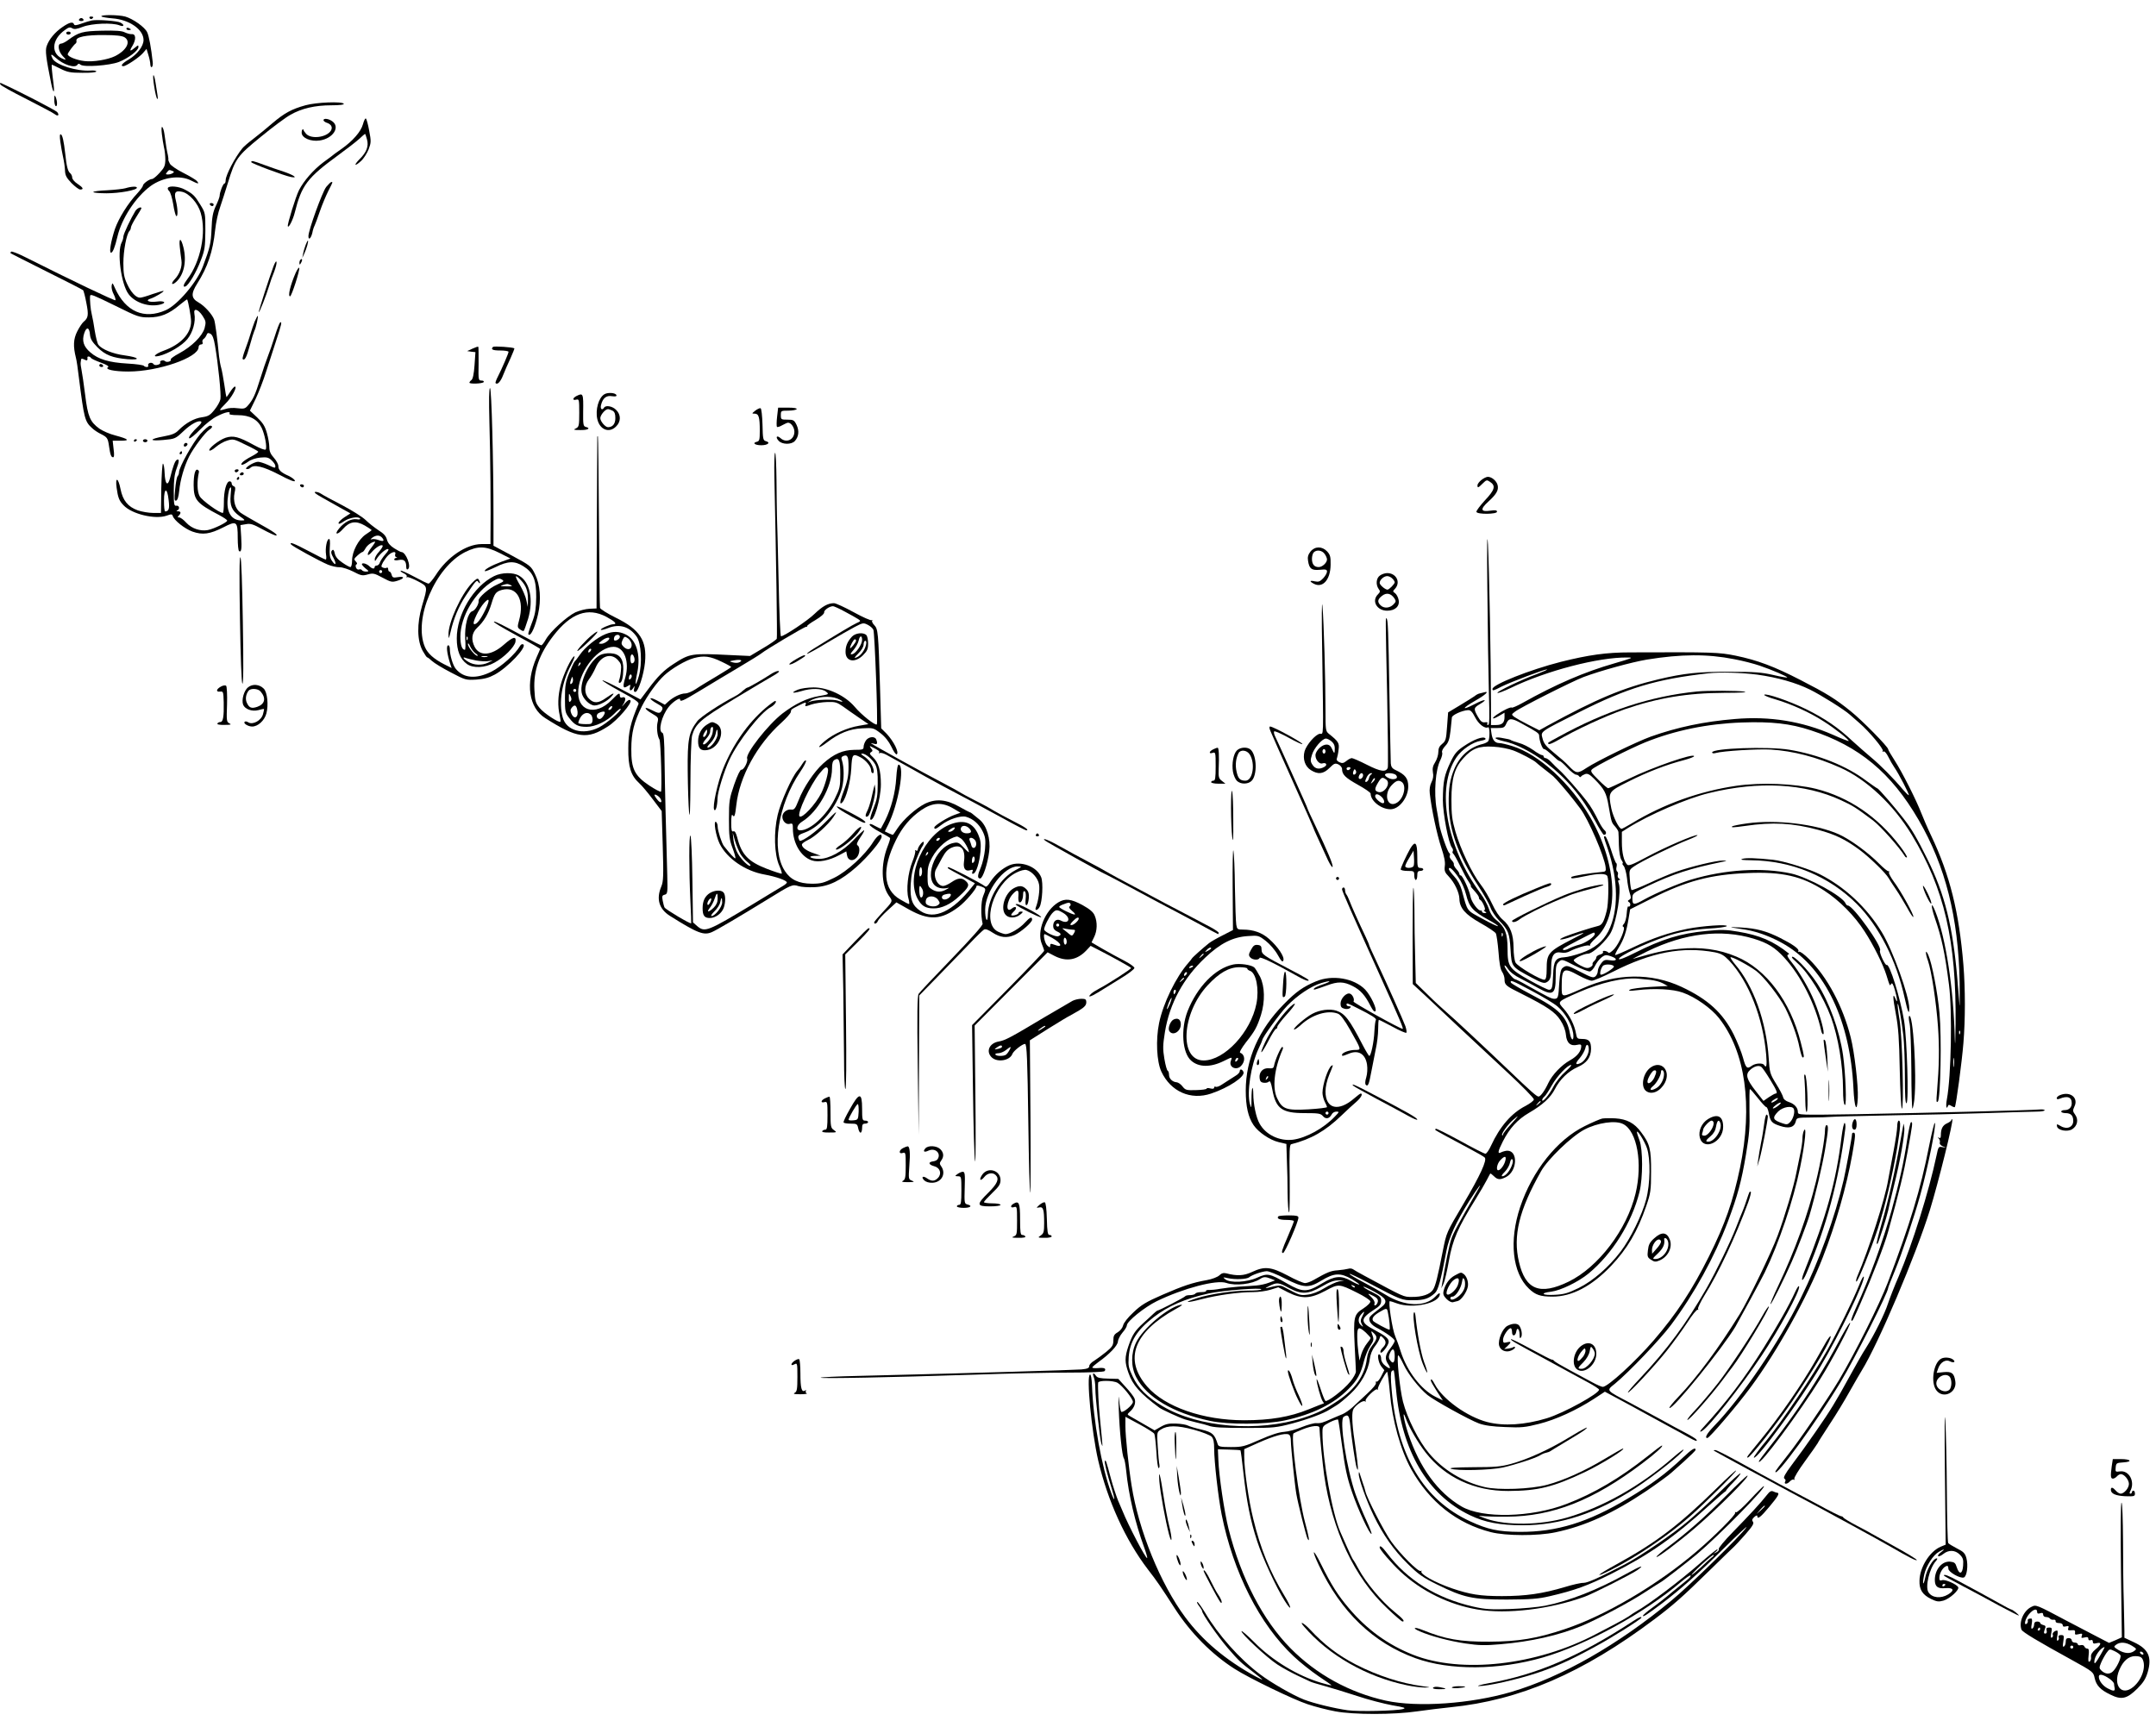 <?xml version="1.0" standalone="no"?>
<!DOCTYPE svg PUBLIC "-//W3C//DTD SVG 20010904//EN"
 "http://www.w3.org/TR/2001/REC-SVG-20010904/DTD/svg10.dtd">
<svg version="1.0" xmlns="http://www.w3.org/2000/svg"
 width="1433pt" height="1148pt" viewBox="0 0 1433 1148"
 preserveAspectRatio="xMidYMid meet">
<g transform="translate(0,1148) scale(0.1,-0.1)"
fill="#000000" stroke="none">
<path d="M674 11371 c3 -4 36 -10 73 -13 112 -8 207 -74 207 -144 0 -41 -42
-96 -99 -130 -42 -24 -58 -44 -35 -44 18 0 105 58 130 87 l24 28 12 -40 c7
-22 13 -50 13 -63 1 -13 5 -21 10 -18 5 3 8 18 6 33 -10 94 -25 175 -37 199
-16 34 -94 89 -146 104 -45 12 -165 13 -158 1z"/>
<path d="M595 11360 c4 -6 11 -8 16 -5 14 9 11 15 -7 15 -8 0 -12 -5 -9 -10z"/>
<path d="M525 11350 c-3 -5 3 -10 15 -10 12 0 18 5 15 10 -3 6 -10 10 -15 10
-5 0 -12 -4 -15 -10z"/>
<path d="M610 11344 c-14 -3 -45 -12 -69 -21 -33 -12 -46 -13 -49 -5 -6 20
-31 14 -77 -18 -50 -34 -90 -82 -105 -127 -10 -29 -5 -74 30 -247 14 -69 24
-72 16 -6 -11 87 -15 130 -11 130 2 0 27 -12 57 -27 46 -23 66 -27 145 -27 53
-1 93 3 93 9 0 5 -18 8 -39 6 -91 -6 -228 37 -251 78 -17 33 -11 36 18 9 52
-49 131 -74 147 -48 5 8 11 8 20 0 22 -18 192 -6 255 18 63 25 130 76 130 99
0 14 -2 14 -17 1 -39 -33 -46 -31 -24 5 27 44 25 83 -4 80 -10 -1 -31 5 -46
12 -19 10 -60 13 -150 11 -130 -3 -156 -10 -226 -62 -17 -13 -39 -24 -47 -24
-26 0 -19 -51 11 -83 23 -23 24 -27 8 -21 -89 31 -85 130 7 195 24 18 34 20
48 11 14 -8 30 -6 71 10 61 23 195 28 242 10 31 -13 38 2 7 18 -21 11 -151 21
-190 14z m218 -112 c44 -28 14 -86 -63 -125 -49 -24 -145 -40 -203 -33 -54 6
-112 30 -112 45 0 9 39 62 53 72 4 3 7 11 5 18 -6 25 64 39 182 38 81 0 122
-5 138 -15z"/>
<path d="M840 11290 c0 -6 7 -10 15 -10 8 0 15 2 15 4 0 2 -7 6 -15 10 -8 3
-15 1 -15 -4z"/>
<path d="M440 11260 c0 -5 7 -10 15 -10 8 0 15 5 15 10 0 6 -7 10 -15 10 -8 0
-15 -4 -15 -10z"/>
<path d="M1025 10905 c6 -41 15 -78 20 -82 4 -5 5 6 2 23 -3 17 -9 54 -13 83
-4 28 -10 51 -14 51 -4 0 -2 -34 5 -75z"/>
<path d="M2 10919 c2 -7 81 -51 175 -98 93 -48 178 -92 187 -100 21 -17 33 -7
16 14 -10 12 -253 138 -374 193 -5 3 -7 -1 -4 -9z"/>
<path d="M361 10818 c-1 -20 4 -40 9 -43 12 -7 12 32 0 60 -7 16 -9 13 -9 -17z"/>
<path d="M2030 10780 c-91 -25 -140 -52 -218 -118 -37 -32 -94 -79 -127 -104
-33 -25 -67 -54 -75 -65 -48 -59 -109 -176 -110 -210 0 -13 -4 -23 -8 -23 -9
0 -32 -58 -32 -81 0 -8 -11 -38 -25 -67 -20 -43 -26 -74 -29 -155 -4 -96 -10
-122 -57 -247 -38 -104 -168 -257 -247 -292 -144 -64 -267 -10 -338 147 -16
37 -18 38 -22 15 -2 -14 4 -39 14 -57 9 -18 14 -36 11 -39 -5 -5 -296 134
-594 284 -51 26 -95 43 -99 39 -4 -4 -5 -9 -3 -11 2 -2 110 -56 239 -121 129
-64 238 -120 242 -124 4 -3 14 -42 22 -85 16 -80 13 -100 -19 -126 -9 -8 -28
-36 -42 -64 -25 -50 -28 -97 -8 -176 4 -14 13 -74 20 -135 34 -267 39 -288 87
-331 12 -12 39 -30 58 -39 43 -22 47 -27 55 -83 8 -56 14 -72 27 -72 7 0 8 20
3 55 l-6 55 52 0 c66 0 55 11 -34 35 -37 9 -84 30 -106 45 -63 46 -77 80 -95
225 -9 72 -20 146 -24 165 -4 19 -7 41 -6 48 1 6 2 17 3 22 1 7 7 7 21 0 18
-10 24 -7 21 13 -2 10 17 9 24 -3 3 -5 33 -19 66 -31 39 -14 56 -25 47 -30
-24 -15 41 -29 135 -29 199 0 467 93 467 162 0 10 7 18 16 18 10 0 14 6 10 15
-3 8 1 18 8 22 7 5 15 16 19 26 5 14 11 16 26 8 13 -8 22 -30 30 -78 21 -121
42 -327 36 -357 -3 -16 -21 -48 -40 -71 -29 -36 -41 -43 -83 -49 -51 -7 -106
-37 -155 -86 -21 -22 -44 -31 -98 -41 -99 -18 -101 -33 -3 -24 78 7 80 8 134
59 50 48 104 76 118 62 3 -3 -3 -14 -14 -24 -47 -44 -75 -80 -66 -86 6 -3 38
23 72 58 35 37 85 76 115 90 53 27 91 34 80 16 -4 -6 17 -10 56 -10 79 0 131
-28 158 -84 21 -44 37 -129 27 -144 -4 -6 -36 6 -78 29 -101 56 -138 65 -188
49 -45 -15 -119 -74 -108 -85 4 -4 23 6 42 23 20 17 54 37 76 43 39 12 45 11
121 -27 45 -21 83 -42 85 -46 3 -4 -17 -18 -44 -32 -26 -13 -54 -32 -61 -40
-20 -24 4 -20 39 5 17 13 50 24 80 27 43 4 55 1 75 -18 14 -13 25 -29 25 -37
0 -17 0 -17 -51 7 -24 11 -53 20 -64 20 -27 0 -94 -42 -77 -48 8 -2 19 1 25 7
25 25 85 11 191 -44 70 -37 106 -51 106 -42 0 8 -19 22 -41 33 -52 23 -69 39
-69 66 0 11 -13 36 -30 55 -22 24 -30 44 -30 70 0 20 -7 63 -16 94 -13 46 -27
68 -65 104 l-48 45 38 78 c20 42 52 124 70 182 19 58 49 151 67 207 35 106 40
128 26 119 -5 -3 -21 -45 -36 -93 -15 -48 -36 -108 -46 -133 -10 -25 -33 -92
-51 -150 -33 -107 -48 -138 -83 -178 -17 -19 -26 -21 -67 -16 -27 4 -62 2 -80
-5 -18 -6 -34 -9 -36 -7 -3 2 14 21 36 43 39 37 81 113 62 113 -5 0 -19 -16
-31 -35 -12 -19 -23 -35 -25 -35 -1 0 -8 37 -14 83 -7 45 -16 96 -21 112 -5
17 -11 50 -14 75 -11 117 -26 229 -33 246 -13 35 -64 91 -103 113 -50 28 -52
58 -9 126 69 109 104 212 119 356 5 48 20 118 34 155 13 38 36 110 51 159 49
160 61 177 218 305 77 63 166 130 198 147 73 42 162 63 272 63 56 0 86 4 82
10 -10 17 -184 10 -255 -10z m-1259 -1335 c143 -71 155 -75 218 -75 78 0 134
23 204 82 27 22 49 39 51 37 7 -10 26 -115 26 -146 0 -80 -68 -153 -181 -194
-60 -22 -82 -47 -31 -35 62 15 152 68 187 111 37 45 57 118 47 170 -7 39 24
31 54 -14 23 -36 24 -42 14 -82 -15 -53 -84 -122 -169 -168 -34 -18 -59 -36
-56 -41 7 -12 -27 -22 -38 -11 -11 11 -39 3 -32 -9 3 -5 -4 -12 -16 -15 -13
-4 -25 -2 -29 5 -4 7 -15 10 -25 7 -9 -4 -13 -11 -10 -17 3 -5 -1 -10 -9 -10
-8 0 -17 4 -20 8 -3 5 -52 12 -108 15 -123 7 -194 28 -247 74 -45 38 -58 77
-41 128 15 45 34 40 38 -9 3 -30 14 -48 50 -85 52 -52 100 -70 200 -79 91 -7
77 12 -17 25 -80 10 -155 41 -177 71 -7 9 -17 50 -24 92 -6 41 -15 91 -20 110
-8 30 -14 100 -11 123 2 14 21 6 172 -68z"/>
<path d="M2412 10653 c-13 -48 -68 -111 -142 -163 -19 -13 -39 -28 -45 -32 -5
-5 -40 -31 -77 -58 -65 -49 -129 -122 -161 -185 -22 -44 -78 -226 -74 -239 5
-15 34 42 46 90 46 183 82 231 290 383 55 40 117 88 138 107 20 19 38 34 39
34 2 0 8 -16 13 -36 13 -45 -2 -86 -49 -132 -41 -42 -34 -52 9 -13 18 16 40
51 51 78 17 45 17 55 4 123 -7 40 -17 77 -22 82 -4 4 -13 -13 -20 -39z"/>
<path d="M2150 10681 c0 -5 9 -12 19 -16 33 -10 44 -31 30 -54 -29 -45 -131
-58 -165 -20 -10 12 -18 23 -16 25 1 2 -1 4 -5 4 -5 0 -8 -10 -8 -22 0 -35 61
-61 120 -52 89 13 138 90 83 128 -25 18 -58 21 -58 7z"/>
<path d="M1076 10588 c3 -29 10 -69 14 -88 5 -19 9 -56 9 -82 -1 -40 -6 -52
-38 -87 -21 -23 -43 -41 -50 -41 -18 0 -61 -31 -61 -44 0 -6 -17 -29 -37 -51
-63 -67 -124 -166 -149 -237 -27 -82 -40 -158 -26 -158 11 0 26 36 42 105 28
122 122 266 222 339 81 58 194 74 268 36 47 -24 57 -25 39 -4 -7 9 -48 33 -91
55 -42 21 -83 49 -89 61 -7 13 -11 24 -10 26 1 1 0 15 -3 30 -7 29 -14 72 -23
140 -3 23 -10 45 -15 48 -5 3 -6 -16 -2 -48z m69 -244 c13 -5 14 -8 3 -15 -7
-5 -21 -9 -32 -9 -15 0 -16 3 -6 15 14 17 13 17 35 9z"/>
<path d="M401 10538 c4 -29 12 -74 18 -101 6 -26 12 -66 13 -89 1 -34 9 -49
43 -85 23 -23 49 -43 58 -43 26 0 20 13 -18 38 -19 12 -35 31 -35 41 0 10 -6
24 -14 30 -15 12 -24 47 -32 126 -10 89 -19 128 -30 132 -7 2 -8 -13 -3 -49z"/>
<path d="M1670 10402 c0 -8 221 -91 265 -99 49 -9 18 13 -50 36 -33 10 -91 31
-130 45 -76 28 -85 30 -85 18z"/>
<path d="M2168 10237 c-26 -34 -118 -287 -118 -327 0 -30 17 -15 26 22 3 18
10 39 15 48 4 8 20 51 35 95 15 44 41 105 56 135 31 61 31 60 21 60 -5 0 -20
-15 -35 -33z"/>
<path d="M835 10229 c-16 -5 -72 -11 -123 -14 -50 -2 -92 -7 -92 -12 0 -4 40
-8 88 -8 87 0 202 21 202 37 0 10 -36 9 -75 -3z"/>
<path d="M1116 10231 c-3 -5 1 -14 8 -21 8 -6 20 -45 27 -86 6 -41 16 -77 20
-80 13 -7 11 49 -2 102 -14 55 -4 69 41 59 47 -10 106 -76 124 -140 39 -131
-1 -326 -89 -441 -27 -36 -32 -56 -12 -48 21 8 72 94 102 174 26 67 29 88 30
195 0 119 0 120 -34 175 -37 60 -48 71 -103 100 -38 21 -103 27 -112 11z"/>
<path d="M1395 10120 c3 -5 10 -10 16 -10 5 0 9 5 9 10 0 6 -7 10 -16 10 -8 0
-12 -4 -9 -10z"/>
<path d="M900 10078 c-30 -49 -80 -154 -80 -171 0 -10 -5 -27 -11 -38 -33 -62
-4 -279 46 -345 44 -58 138 -88 213 -68 43 12 23 26 -27 19 -51 -7 -80 8 -39
20 28 9 90 46 85 51 -1 2 -34 -8 -73 -21 -38 -14 -76 -25 -84 -24 -26 0 -59
35 -85 91 -20 43 -25 69 -25 138 0 83 21 195 41 215 5 5 9 15 9 22 0 8 16 39
35 69 19 30 35 57 35 59 0 14 -27 2 -40 -17z"/>
<path d="M1195 9838 c3 -29 8 -69 11 -89 6 -41 -12 -92 -46 -127 -27 -29 -18
-42 11 -16 52 47 71 138 48 230 -16 64 -31 66 -24 2z"/>
<path d="M2032 9853 c-6 -16 -14 -41 -17 -58 l-6 -30 14 30 c15 33 30 85 23
85 -2 0 -8 -12 -14 -27z"/>
<path d="M1997 9753 c-4 -3 -7 -13 -7 -22 1 -13 3 -13 11 2 11 19 8 33 -4 20z"/>
<path d="M1818 9710 c-28 -75 -98 -292 -98 -304 1 -14 51 113 69 174 7 25 22
67 33 93 10 27 18 56 16 65 -2 10 -10 -2 -20 -28z"/>
<path d="M1966 9668 c-37 -85 -54 -158 -38 -158 10 0 66 174 61 189 -2 6 -12
-8 -23 -31z"/>
<path d="M1693 9343 c-8 -21 -21 -58 -28 -83 -7 -25 -23 -71 -35 -103 -12 -32
-20 -61 -17 -64 13 -13 26 12 47 89 12 44 26 88 30 97 11 20 29 101 23 101 -2
0 -11 -17 -20 -37z"/>
<path d="M3140 9162 l-35 -16 27 -4 28 -3 -6 -87 c-4 -57 -11 -91 -20 -98 -8
-6 -14 -14 -14 -18 0 -10 88 -7 95 4 3 6 -3 10 -15 10 -20 0 -21 5 -19 111 0
60 0 112 -2 114 -2 2 -20 -4 -39 -13z"/>
<path d="M3277 9174 c-17 -17 -3 -24 48 -24 30 0 55 -4 55 -9 0 -10 -43 -110
-71 -165 -11 -21 -18 -41 -15 -43 12 -13 33 9 50 53 11 27 32 77 49 112 16 35
27 65 26 66 -9 8 -135 16 -142 10z"/>
<path d="M660 9050 c0 -5 7 -10 16 -10 8 0 12 5 9 10 -3 6 -10 10 -16 10 -5 0
-9 -4 -9 -10z"/>
<path d="M3253 8668 c6 -193 10 -591 7 -764 l0 -41 -59 0 c-103 -1 -229 -86
-306 -208 -20 -30 -41 -55 -47 -55 -6 0 -49 21 -95 46 -47 25 -87 43 -90 40
-3 -3 6 -11 20 -17 15 -7 24 -16 20 -22 -3 -6 -2 -7 3 -4 5 3 36 -9 69 -26 70
-37 69 -33 30 -165 -35 -119 -33 -232 5 -300 13 -23 26 -42 29 -42 4 0 18 -11
32 -24 15 -14 71 -48 125 -76 97 -51 100 -52 170 -48 53 4 83 12 122 33 87 47
217 185 190 201 -7 4 -16 0 -22 -11 -30 -53 -124 -137 -189 -170 -102 -51
-186 -45 -238 19 -19 23 -39 90 -39 130 0 14 -4 26 -10 26 -16 0 -10 -54 14
-128 l8 -23 -52 26 c-66 34 -108 71 -126 114 -78 186 69 531 268 631 85 42
134 41 228 -6 l73 -37 -61 -22 c-65 -24 -117 -53 -109 -62 3 -3 35 10 71 27
82 41 127 42 184 6 66 -41 87 -91 86 -206 -1 -73 -6 -109 -23 -155 -32 -85
-35 -95 -23 -95 15 0 40 58 58 136 22 96 15 196 -20 267 -26 53 -30 57 -151
122 l-125 67 0 187 c0 374 -13 861 -23 861 -7 0 -8 -81 -4 -232z"/>
<path d="M4017 8859 c-38 -23 -61 -102 -47 -165 16 -71 79 -96 125 -49 33 32
33 78 0 110 -24 25 -69 33 -80 15 -13 -21 -27 -9 -20 18 11 45 35 65 73 58 23
-3 32 -1 29 7 -5 16 -57 20 -80 6z m54 -109 c14 -8 19 -21 19 -50 0 -38 -18
-60 -49 -60 -18 0 -51 39 -51 60 0 21 33 60 51 60 6 0 19 -5 30 -10z"/>
<path d="M3833 8848 c-28 -14 -30 -32 -3 -25 19 5 20 0 20 -87 0 -86 -2 -94
-22 -104 -20 -9 -16 -11 30 -11 50 -1 71 12 35 21 -16 4 -18 17 -17 99 2 124
0 128 -43 107z"/>
<path d="M5020 8750 c-24 -19 -24 -20 -4 -20 27 0 34 -23 34 -113 0 -60 -2
-70 -20 -74 -32 -8 -12 -23 30 -23 43 0 64 18 31 27 -19 5 -21 14 -23 111 -2
59 -7 107 -13 108 -5 2 -21 -5 -35 -16z"/>
<path d="M5165 8709 c-4 -33 -4 -63 -1 -67 4 -3 20 2 35 11 16 9 34 17 39 17
20 0 42 -32 42 -60 0 -53 -53 -78 -92 -43 -25 22 -36 8 -13 -17 23 -26 85 -27
108 -2 26 29 30 67 12 106 -16 33 -21 36 -61 36 -42 0 -44 1 -44 30 0 29 1 30
49 30 28 0 53 5 56 10 4 6 -18 10 -58 10 l-65 0 -7 -61z"/>
<path d="M1331 8594 c-49 -56 -141 -220 -141 -253 0 -9 -4 -21 -9 -26 -6 -6
-13 -45 -17 -89 -6 -65 -5 -78 7 -74 9 3 16 26 20 64 7 74 33 163 66 229 30
59 107 161 134 178 22 14 25 27 5 27 -8 0 -37 -25 -65 -56z"/>
<path d="M3970 8574 c0 -5 -1 -263 -3 -574 l-2 -565 -46 -2 c-26 -1 -68 -12
-95 -24 -57 -28 -166 -127 -196 -180 -12 -22 -26 -39 -30 -39 -5 0 -56 26
-114 58 -145 78 -196 104 -201 99 -4 -4 42 -32 157 -95 96 -52 150 -84 150
-86 0 -2 -11 -28 -24 -57 -75 -172 -52 -334 58 -403 212 -135 279 -144 417
-55 63 40 164 158 149 173 -7 7 -18 1 -36 -19 -24 -28 -24 -28 -9 -3 18 30 13
50 -10 41 -9 -3 -15 1 -15 11 0 24 -8 20 -55 -28 -109 -112 -235 -72 -221 71
12 134 136 283 234 283 71 0 108 -98 78 -205 -19 -63 -15 -76 16 -56 19 12 20
11 15 -8 -6 -25 8 -28 23 -3 9 15 10 14 5 -5 -4 -16 -2 -23 8 -23 19 0 56 115
64 196 14 146 -34 219 -195 298 -55 27 -102 57 -104 65 -2 9 -5 268 -7 576 -2
308 -5 562 -7 564 -2 2 -4 0 -4 -5z m61 -1195 c57 -31 74 -49 45 -49 -21 0
-89 -30 -82 -37 3 -3 23 2 46 11 77 31 144 11 192 -57 30 -43 38 -179 14 -262
-23 -78 -29 -65 -10 25 24 119 -7 219 -79 253 -44 21 -84 21 -133 1 -57 -23
-137 -88 -170 -137 -16 -23 -32 -44 -36 -47 -3 -3 -19 -36 -35 -75 -24 -60
-28 -84 -28 -166 0 -89 2 -98 28 -132 36 -47 59 -59 117 -59 57 0 134 37 184
88 20 21 38 35 41 32 10 -10 -93 -98 -144 -124 -106 -53 -217 -22 -241 67 -27
99 -6 233 55 347 18 34 28 61 22 59 -19 -6 -73 -122 -91 -192 -18 -72 -20
-140 -6 -200 5 -22 7 -41 5 -43 -9 -10 -111 57 -138 91 -27 33 -31 46 -35 120
-7 128 32 238 125 359 117 152 230 193 354 127z m89 -133 c0 -14 -29 -31 -38
-22 -2 3 -2 12 1 21 8 19 37 20 37 1z m78 -48 c4 -35 -25 -45 -52 -19 -17 17
-18 24 -8 47 12 24 14 25 35 11 12 -8 23 -26 25 -39z m-148 38 c0 -13 -34 -36
-53 -36 -22 1 -22 1 2 20 21 18 51 27 51 16z m-128 -88 c-7 -7 -12 -8 -12 -2
0 14 12 26 19 19 2 -3 -1 -11 -7 -17z m293 -38 c7 -21 0 -40 -16 -40 -5 0 -9
14 -9 30 0 34 15 40 25 10z m-364 -53 c-10 -9 -11 -8 -5 6 3 10 9 15 12 12 3
-3 0 -11 -7 -18z m340 -90 c-8 -8 -11 -7 -11 4 0 20 13 34 18 19 3 -7 -1 -17
-7 -23z m-390 -30 c-13 -13 -15 1 -4 30 7 17 8 17 11 -1 2 -10 -1 -23 -7 -29z
m29 -47 c0 -5 -4 -10 -10 -10 -5 0 -10 5 -10 10 0 6 5 10 10 10 6 0 10 -4 10
-10z m-38 -72 c-9 -9 -12 -4 -11 23 0 32 1 33 11 11 8 -17 8 -26 0 -34z m44
-53 c13 -51 -17 -75 -38 -30 -8 19 -8 28 2 40 18 22 29 19 36 -10z m229 6 c-3
-6 -11 -11 -17 -11 -6 0 -6 6 2 15 14 17 26 13 15 -4z m-45 -27 c0 -15 -22
-44 -34 -44 -21 0 -27 28 -8 39 19 11 42 14 42 5z m-90 -18 c6 -8 10 -25 8
-38 -3 -20 -8 -23 -46 -22 -23 0 -44 3 -47 6 -3 3 2 19 12 37 20 34 52 41 73
17z"/>
<path d="M3935 7258 c-39 -31 -105 -103 -97 -106 4 -1 38 27 75 63 66 63 78
88 22 43z"/>
<path d="M890 8549 c0 -5 5 -7 10 -4 6 3 10 8 10 11 0 2 -4 4 -10 4 -5 0 -10
-5 -10 -11z"/>
<path d="M950 8550 c0 -5 7 -10 15 -10 8 0 15 5 15 10 0 6 -7 10 -15 10 -8 0
-15 -4 -15 -10z"/>
<path d="M1225 8529 c-10 -15 3 -25 16 -12 7 7 7 13 1 17 -6 3 -14 1 -17 -5z"/>
<path d="M1195 8470 c-3 -5 -1 -10 4 -10 6 0 11 5 11 10 0 6 -2 10 -4 10 -3 0
-8 -4 -11 -10z"/>
<path d="M5147 8308 c12 -561 20 -1065 16 -1074 -2 -6 -43 -35 -91 -63 l-87
-52 -130 6 c-260 13 -270 11 -378 -59 -65 -42 -105 -82 -169 -168 l-51 -68
-124 66 c-68 36 -126 64 -129 61 -3 -3 51 -36 120 -74 95 -51 124 -72 120 -83
-53 -124 -68 -188 -68 -295 -1 -124 17 -181 73 -232 17 -15 57 -63 90 -107
l59 -78 7 -232 c6 -199 4 -236 -9 -268 -36 -84 -16 -151 57 -197 183 -115 224
-131 278 -108 33 14 187 105 374 220 155 96 162 99 202 86 19 -6 67 -9 107 -7
94 4 176 44 279 135 76 67 167 176 167 201 0 27 -28 9 -56 -35 -53 -86 -174
-197 -260 -239 -69 -34 -87 -39 -149 -39 -86 1 -140 26 -178 84 -93 141 -47
441 102 660 23 34 41 67 38 74 -2 6 -12 -2 -22 -18 -10 -17 -26 -39 -36 -50
-36 -42 -110 -207 -130 -292 -27 -114 -23 -262 10 -337 12 -27 19 -51 17 -54
-3 -2 -47 12 -99 32 -124 48 -169 95 -197 209 -9 32 -16 44 -26 40 -11 -4 -14
8 -14 58 0 40 4 59 9 50 12 -19 17 -5 25 67 21 188 137 401 299 547 33 30 62
63 63 71 3 19 0 17 51 43 50 25 54 26 47 6 -5 -13 -1 -13 37 1 24 8 72 16 106
17 54 2 66 -2 105 -29 23 -17 72 -51 107 -75 l63 -43 -63 -11 c-78 -13 -168
-53 -226 -101 -58 -48 -47 -56 13 -10 81 62 150 90 234 94 73 4 76 3 122 -32
31 -24 55 -54 73 -91 14 -31 30 -53 35 -50 18 11 -19 86 -67 137 l-36 36 -8
274 c-11 366 -13 385 -38 412 -12 12 -18 26 -14 31 5 4 3 5 -3 2 -6 -4 -60 20
-120 53 -60 33 -119 60 -131 60 -40 0 -77 -21 -128 -70 -44 -44 -203 -150
-224 -150 -5 0 -12 168 -16 373 -5 204 -9 397 -11 427 -1 30 -2 137 -3 238 -1
100 -5 182 -9 182 -5 0 -7 -73 -5 -162z m470 -895 c37 -20 77 -42 87 -49 18
-12 18 -14 -10 -26 -25 -11 -131 -74 -287 -171 -26 -16 -46 -32 -43 -34 2 -2
62 30 132 73 71 42 154 90 185 106 54 28 58 29 87 14 16 -8 33 -23 37 -33 9
-22 31 -621 23 -629 -10 -9 -101 62 -147 117 -64 75 -179 129 -273 129 -39 0
-85 -7 -105 -15 -50 -21 -37 -27 22 -10 67 21 138 19 165 -3 22 -17 21 -18
-49 -30 -77 -13 -156 -51 -240 -115 -96 -74 -248 -268 -235 -300 7 -20 -23
-78 -39 -74 -7 1 -26 -38 -47 -98 -32 -94 -35 -108 -35 -230 0 -113 3 -138 24
-193 13 -34 21 -65 19 -68 -5 -4 -36 30 -77 82 -14 18 -41 102 -41 129 0 13
-5 27 -11 31 -19 11 -1 -94 24 -145 49 -99 172 -183 299 -205 76 -14 148 -39
148 -53 0 -4 -12 -15 -28 -24 -15 -9 -102 -61 -193 -117 -308 -186 -324 -192
-376 -148 l-27 24 -4 283 c-2 156 -8 288 -13 294 -10 10 -10 -227 0 -440 4
-77 6 -141 5 -143 -4 -7 -169 91 -177 105 -3 5 -8 24 -12 44 -6 31 -4 37 13
41 19 5 20 13 17 129 -9 316 -16 599 -18 763 -1 133 -5 180 -14 184 -31 10 -6
113 42 173 25 32 75 65 75 50 0 -20 18 -12 137 60 65 40 179 108 253 152 74
44 142 86 150 93 29 24 285 177 298 177 6 0 10 2 7 5 -2 3 22 21 55 40 37 22
59 42 58 51 -3 14 35 41 59 41 6 0 42 -16 80 -37z m-819 -333 c34 -16 62 -32
62 -34 0 -3 -44 -30 -97 -62 -54 -32 -117 -70 -140 -86 -23 -15 -53 -28 -68
-28 -31 0 -80 -24 -113 -54 l-23 -21 -50 27 c-60 32 -61 13 -1 -20 36 -20 40
-26 32 -43 -13 -24 -21 -24 -70 1 -54 28 -51 8 4 -24 42 -25 44 -27 36 -61 -7
-32 -1 -89 13 -111 9 -15 18 -342 10 -347 -5 -3 -40 16 -78 41 -97 65 -120
111 -119 242 0 108 18 179 70 284 36 72 102 163 150 207 49 45 141 99 196 114
67 18 108 13 186 -25z m118 -2 c-10 -6 -29 -6 -44 -2 -27 7 -27 8 8 14 41 7
60 1 36 -12z m649 -242 c43 -18 46 -29 5 -14 -32 11 -149 7 -185 -6 l-20 -8
20 13 c44 28 131 35 180 15z m-1175 -666 c15 -28 -1 -32 -21 -6 -11 13 -19 27
-19 30 0 11 31 -7 40 -24z m531 -367 c11 -18 32 -42 46 -53 14 -11 24 -23 21
-25 -9 -10 -58 37 -83 79 -14 23 -27 65 -30 92 l-5 49 15 -54 c9 -30 25 -69
36 -88z"/>
<path d="M5663 7248 c-31 -34 -43 -63 -43 -102 0 -64 62 -76 116 -22 28 28 34
41 34 78 0 24 -5 49 -12 56 -20 20 -72 14 -95 -10z m67 -22 c0 -30 -41 -90
-65 -95 -16 -3 -15 2 9 29 15 18 30 46 33 61 7 35 23 38 23 5z m-40 -5 c0 -11
-39 -59 -40 -49 0 14 23 58 32 58 4 0 8 -4 8 -9z m66 -28 c-9 -38 -37 -74 -64
-84 -17 -7 -15 -1 13 27 21 21 35 44 35 59 0 14 5 25 11 25 7 0 9 -10 5 -27z"/>
<path d="M5290 7097 c-29 -17 -49 -32 -43 -34 7 -3 31 8 55 23 52 32 53 33 47
38 -2 3 -29 -9 -59 -27z"/>
<path d="M5120 6996 c-58 -38 -145 -87 -152 -87 -4 0 -18 -10 -32 -22 -13 -13
-37 -29 -53 -37 -96 -50 -227 -136 -249 -165 -56 -74 -65 -118 -63 -333 1
-109 5 -231 9 -272 5 -51 8 13 9 200 0 152 6 291 11 310 23 79 55 107 280 243
118 71 231 139 250 149 45 25 58 38 40 37 -8 0 -31 -10 -50 -23z"/>
<path d="M5088 6773 c-118 -101 -217 -243 -282 -404 -36 -90 -72 -252 -59
-272 9 -15 21 24 22 75 1 44 43 180 79 257 57 123 207 314 275 350 25 13 44
41 29 41 -4 0 -33 -21 -64 -47z"/>
<path d="M4699 6663 c-37 -23 -59 -64 -59 -111 0 -49 18 -66 63 -58 82 15 123
140 58 175 -26 14 -31 14 -62 -6z m37 -56 c-6 -34 -50 -86 -63 -74 -3 4 6 20
20 35 15 16 27 37 27 48 0 21 10 37 18 29 2 -2 2 -19 -2 -38z m-36 11 c0 -19
-18 -44 -25 -36 -4 3 0 15 7 27 15 24 18 26 18 9z m70 -17 c0 -32 -43 -91 -65
-91 -8 0 -1 13 16 29 16 16 32 43 35 60 8 39 14 40 14 2z"/>
<path d="M4718 5543 c-33 -21 -48 -53 -48 -101 0 -49 12 -65 48 -65 37 0 78
30 92 67 14 39 13 89 -2 104 -17 17 -58 14 -90 -5z m52 -37 c0 -23 -8 -42 -26
-60 -34 -33 -52 -34 -25 0 11 14 25 41 31 60 14 43 20 43 20 0z m-51 -28 c-8
-14 -14 -18 -17 -10 -4 13 17 46 25 38 3 -2 -1 -15 -8 -28z m81 3 c0 -30 -47
-91 -71 -91 -7 0 2 14 20 32 18 17 35 44 38 60 7 36 13 36 13 -1z"/>
<path d="M1174 8422 c-11 -7 -24 -41 -44 -121 -15 -58 -33 -41 -36 36 -1 32
-6 59 -11 61 -4 1 -9 -72 -11 -163 l-2 -165 -53 0 c-28 0 -74 8 -101 17 -66
24 -100 66 -115 142 -15 76 -36 84 -26 9 9 -66 17 -87 46 -117 55 -59 211 -96
287 -69 30 11 36 11 40 -2 10 -30 79 -85 131 -104 68 -24 116 -17 205 28 89
46 96 41 96 -70 0 -45 4 -85 9 -88 15 -10 19 15 14 96 l-5 77 36 6 c30 6 47 1
111 -34 42 -23 82 -41 88 -41 22 0 -18 28 -113 80 -52 29 -107 61 -122 72 -34
24 -50 79 -39 131 7 30 6 40 -5 44 -8 3 -14 11 -14 19 0 8 -6 14 -14 14 -21 0
-39 -65 -38 -142 0 -37 -3 -68 -7 -68 -24 0 -137 82 -154 111 -17 31 -19 97
-5 160 2 6 -2 13 -9 16 -16 6 -26 -33 -26 -103 1 -98 20 -120 171 -199 28 -15
52 -31 52 -36 0 -12 -88 -55 -129 -63 -50 -9 -107 10 -143 49 -17 19 -38 35
-47 35 -12 0 -12 3 -3 12 17 17 15 28 -5 29 -11 0 -13 3 -5 6 19 7 14 34 -5
31 -16 -3 -18 7 -18 97 0 73 5 113 18 148 19 49 20 71 1 59z m359 -234 c-6
-69 7 -101 58 -138 41 -29 41 -30 15 -30 -67 0 -101 53 -93 141 5 52 12 79 22
79 2 0 1 -24 -2 -52z m-412 -34 c7 -56 1 -73 -23 -74 -5 0 -8 32 -8 71 0 89
22 91 31 3z"/>
<path d="M1560 8350 c0 -5 4 -10 9 -10 6 0 13 5 16 10 3 6 -1 10 -9 10 -9 0
-16 -4 -16 -10z"/>
<path d="M1595 8330 c-3 -5 1 -10 9 -10 9 0 16 5 16 10 0 6 -4 10 -9 10 -6 0
-13 -4 -16 -10z"/>
<path d="M1575 8300 c-3 -5 -1 -10 4 -10 6 0 11 5 11 10 0 6 -2 10 -4 10 -3 0
-8 -4 -11 -10z"/>
<path d="M9846 8289 c-14 -11 -26 -27 -26 -35 0 -20 5 -18 35 12 24 24 28 25
48 11 40 -26 33 -53 -33 -123 -33 -36 -59 -71 -57 -77 6 -18 137 -16 137 1 0
10 -11 12 -44 7 -65 -10 -70 9 -14 60 55 50 70 77 62 110 -7 28 -39 55 -65 55
-9 0 -28 -9 -43 -21z"/>
<path d="M1995 8250 c3 -5 10 -10 16 -10 5 0 9 5 9 10 0 6 -7 10 -16 10 -8 0
-12 -4 -9 -10z"/>
<path d="M2096 8201 c5 -5 27 -19 49 -31 22 -12 72 -40 112 -63 l72 -40 -40
-26 c-21 -14 -39 -31 -39 -39 0 -8 13 -4 37 13 36 24 96 34 107 17 3 -5 -8 -7
-23 -4 -36 5 -81 -18 -116 -60 -37 -44 -13 -48 25 -4 44 50 86 56 145 22 25
-15 45 -28 45 -30 0 -2 -17 -15 -39 -29 -48 -32 -91 -113 -91 -174 0 -24 -5
-43 -11 -43 -6 0 -30 13 -54 30 -30 20 -46 40 -50 61 -5 23 -10 28 -18 20 -9
-9 -7 -22 10 -51 23 -44 13 -55 -13 -15 -12 19 -15 41 -12 85 3 39 1 59 -6 57
-15 -5 -25 -64 -19 -104 3 -18 2 -33 -2 -33 -5 0 -55 25 -111 55 -100 53 -132
65 -120 46 8 -12 187 -110 246 -135 25 -10 60 -18 78 -17 18 0 58 -13 90 -29
51 -27 61 -29 96 -19 35 10 44 8 98 -21 56 -30 63 -32 99 -21 49 15 51 32 3
24 -30 -5 -36 -3 -41 16 -3 11 -9 21 -14 21 -5 0 -9 7 -9 16 0 8 -4 13 -9 10
-5 -4 -16 -3 -25 0 -14 5 -14 9 -1 35 9 15 25 38 37 49 25 23 53 27 45 6 -3
-8 -1 -17 6 -20 9 -3 9 -5 0 -5 -7 -1 -13 -5 -13 -11 0 -5 13 -7 31 -3 34 7
49 -6 49 -45 0 -14 4 -21 11 -16 25 15 -13 114 -43 114 -5 0 -26 11 -48 25
-27 17 -42 35 -48 57 -6 24 -21 41 -58 64 -27 18 -65 48 -84 67 -19 19 -89 63
-155 98 -66 34 -129 68 -140 76 -22 15 -55 18 -39 4z m444 -296 c18 -22 8 -27
-25 -15 -16 6 -36 8 -44 5 -11 -3 -9 0 3 10 25 19 50 19 66 0z m-71 -65 c-35
-44 -32 -70 4 -28 25 29 61 51 70 41 4 -3 -7 -21 -23 -40 -17 -18 -30 -41 -29
-51 0 -15 2 -15 12 2 19 31 59 66 74 66 10 0 5 -11 -15 -34 -17 -19 -33 -44
-37 -55 -3 -12 -13 -21 -21 -21 -8 0 -14 -4 -14 -10 0 -14 -16 -12 -32 3 -17
17 -44 27 -52 19 -4 -3 6 -16 21 -29 27 -21 27 -22 6 -23 -12 0 -24 4 -28 10
-3 5 -12 7 -19 4 -7 -3 -17 3 -20 13 -4 10 -2 19 3 21 7 2 5 10 -4 19 -14 14
-13 18 10 39 14 13 30 24 34 24 4 0 13 11 20 24 12 22 43 44 64 45 4 1 -7 -17
-24 -39z m71 -160 c0 -5 -4 -10 -10 -10 -5 0 -10 5 -10 10 0 6 5 10 10 10 6 0
10 -4 10 -10z"/>
<path d="M9886 7550 c2 -256 7 -561 10 -677 5 -161 4 -213 -5 -213 -7 0 -9 5
-5 11 4 7 -2 9 -17 7 -18 -2 -28 6 -46 37 -30 53 -29 59 13 84 59 35 31 35
-35 0 -89 -46 -86 -29 3 22 71 40 99 68 59 56 -10 -2 -24 -6 -32 -8 -8 -2 -22
-10 -30 -17 -9 -6 -52 -34 -96 -60 l-80 -48 -7 -94 c-6 -86 -9 -96 -32 -115
-19 -15 -26 -30 -26 -54 0 -19 -9 -49 -21 -68 -16 -25 -19 -42 -15 -68 5 -23
1 -45 -10 -66 -10 -20 -14 -46 -11 -73 11 -103 49 -279 76 -359 20 -60 28 -98
24 -124 -4 -33 0 -43 27 -71 38 -40 69 -106 70 -147 1 -61 38 -104 139 -161
52 -29 98 -60 103 -69 5 -9 13 -65 18 -125 5 -73 13 -116 24 -131 9 -13 16
-35 16 -49 0 -38 7 -44 110 -95 175 -88 226 -123 261 -177 21 -32 34 -66 37
-98 5 -54 31 -77 76 -66 19 5 26 2 26 -8 0 -34 -26 -68 -75 -95 -57 -32 -118
-96 -144 -151 -24 -52 -52 -90 -65 -90 -12 0 -51 34 -198 175 -175 167 -373
352 -416 388 -23 20 -79 71 -122 114 l-80 78 -4 170 c-3 94 -5 237 -5 319 -1
82 -4 147 -7 144 -3 -3 -5 -148 -5 -323 l1 -317 77 -71 c42 -40 147 -138 232
-218 86 -80 233 -217 326 -304 94 -87 170 -165 170 -174 0 -8 -25 -27 -55 -43
-94 -48 -171 -137 -230 -265 -13 -29 -30 -53 -37 -53 -8 0 -84 39 -169 86 -86
47 -158 83 -161 80 -4 -3 -4 -7 -2 -9 5 -5 124 -69 229 -125 47 -25 91 -50 98
-57 18 -16 -30 -120 -141 -308 -114 -193 -112 -188 -137 -312 -34 -173 -49
-235 -66 -260 -20 -30 -72 -48 -141 -47 -55 0 -48 -3 -313 140 -36 19 -70 39
-77 44 -7 5 -21 7 -33 3 -11 -3 -42 -8 -69 -10 -46 -3 -70 -13 -161 -65 -19
-11 -44 -20 -56 -20 -12 0 -64 22 -115 50 -112 59 -154 63 -237 24 -55 -26
-100 -28 -172 -9 -18 4 -31 1 -46 -14 -12 -11 -48 -25 -82 -31 -96 -17 -158
-38 -296 -98 -108 -47 -141 -67 -192 -116 -38 -35 -65 -70 -69 -87 -4 -17 -19
-36 -36 -46 -24 -14 -29 -24 -29 -54 0 -32 -7 -43 -47 -76 -27 -22 -63 -48
-80 -59 -18 -10 -33 -26 -33 -35 0 -14 -12 -19 -52 -23 -47 -4 -740 -25 -1480
-43 -142 -3 -256 -9 -254 -12 5 -7 460 2 1016 20 223 8 509 14 635 14 134 0
233 4 237 10 12 17 -2 24 -42 20 -22 -2 -40 0 -40 4 0 4 19 20 42 37 71 50
128 110 128 135 1 13 14 40 30 59 17 19 30 41 30 50 1 26 117 120 199 160 175
85 397 144 462 121 61 -21 172 -8 224 26 24 16 36 16 72 2 l28 -11 -40 -15
c-22 -9 -60 -17 -85 -19 -25 -2 -79 -6 -121 -8 -41 -3 -95 -10 -120 -14 -25
-5 -57 -8 -71 -8 -15 1 -24 -2 -22 -6 3 -4 -11 -8 -30 -8 -19 0 -38 -4 -41
-10 -3 -5 -19 -10 -35 -10 -15 0 -30 -3 -32 -7 -3 -7 -175 -96 -188 -97 -2 -1
-13 -10 -25 -21 -11 -11 -41 -38 -65 -60 -57 -52 -74 -78 -100 -154 -25 -75
-25 -107 0 -177 28 -82 77 -137 205 -232 19 -14 135 -67 170 -78 6 -2 39 -11
75 -20 36 -8 72 -18 80 -21 32 -13 92 -16 265 -16 168 0 188 2 295 30 104 28
210 67 250 94 8 5 28 17 44 27 16 9 57 43 91 75 70 65 119 152 129 231 4 31
16 62 34 85 15 19 29 44 32 55 5 18 6 18 23 2 22 -23 22 -41 -3 -66 -12 -12
-18 -25 -14 -31 7 -13 54 48 54 71 0 22 -22 40 -97 80 -93 49 -94 72 -2 132
40 25 49 37 49 60 0 24 -8 32 -61 59 -34 16 -59 32 -57 35 3 2 36 -13 74 -34
81 -44 91 -67 44 -103 -82 -64 -83 -65 -77 -90 4 -14 21 -32 44 -44 67 -35
123 -76 123 -89 0 -7 -14 -30 -30 -51 -34 -42 -37 -70 -14 -103 22 -32 13 -37
-19 -11 -16 12 -27 30 -27 44 0 13 -4 27 -10 30 -19 12 -10 -52 10 -78 l21
-26 -21 -41 c-11 -22 -25 -38 -30 -35 -5 3 -7 0 -5 -8 4 -8 -20 -37 -57 -71
-35 -32 -79 -73 -99 -92 -20 -18 -49 -38 -65 -45 -16 -6 -47 -20 -69 -29 -64
-29 -78 -33 -107 -31 -15 1 -57 -11 -95 -26 -37 -16 -90 -30 -118 -32 -33 -2
-87 -19 -161 -52 -104 -46 -118 -49 -193 -49 -69 0 -82 3 -87 18 -21 67 -34
80 -108 98 -39 9 -80 21 -91 27 -11 6 -46 12 -78 13 -46 2 -68 -2 -101 -21
l-42 -24 -73 42 c-41 23 -82 47 -92 53 -18 11 -18 11 2 30 29 26 40 59 30 86
-5 13 -31 47 -59 77 l-49 54 -68 2 c-51 1 -71 5 -80 18 -18 25 -26 21 -15 -9
6 -14 10 -45 10 -70 0 -66 30 -337 40 -370 11 -31 11 -40 -9 166 -9 87 -15
208 -12 238 1 16 98 16 129 -1 31 -18 102 -105 102 -127 0 -20 -67 -76 -78
-65 -4 4 -10 39 -14 78 -4 43 -5 18 -2 -63 5 -144 22 -309 34 -325 4 -5 11
-41 15 -80 16 -163 60 -348 119 -510 14 -38 23 -71 21 -73 -8 -8 -127 220
-164 313 -5 11 -18 43 -30 70 -11 28 -33 93 -47 145 -33 123 -34 124 -40 118
-6 -6 15 -90 46 -187 23 -73 21 -93 -3 -29 -65 173 -121 486 -129 718 -2 44
-7 74 -13 72 -26 -6 10 -377 54 -570 63 -270 182 -531 331 -726 58 -74 88
-119 179 -260 105 -162 245 -304 396 -400 96 -62 394 -206 487 -236 51 -17
133 -38 183 -47 121 -23 390 -23 545 0 63 9 162 21 220 27 460 46 880 227
1356 585 125 94 185 147 362 320 90 88 166 162 170 165 4 3 36 38 71 77 50 57
61 76 52 86 -8 11 -6 18 9 32 11 10 20 13 20 7 0 -26 22 -9 81 62 58 69 69 90
52 92 -5 0 -16 4 -27 9 -14 6 -24 0 -44 -26 -38 -49 -112 -129 -225 -245 -55
-56 -97 -107 -93 -112 4 -6 -4 -16 -16 -22 -22 -11 -22 -10 -4 4 11 9 15 16
10 16 -5 0 -57 -42 -116 -94 -131 -115 -338 -272 -426 -321 -9 -5 -31 -19 -47
-31 -17 -11 -57 -34 -90 -51 -33 -17 -91 -47 -128 -67 -394 -208 -893 -264
-1215 -137 -168 67 -306 167 -427 310 -72 85 -115 152 -183 289 -55 112 -69
108 -16 -4 146 -310 361 -516 643 -618 227 -82 551 -80 846 5 289 84 674 294
918 502 32 27 60 47 64 43 3 -3 -5 -15 -19 -26 -14 -11 -60 -48 -101 -82 -41
-35 -102 -83 -136 -107 -33 -24 -61 -48 -61 -53 0 -10 30 10 125 81 124 94
245 201 411 366 95 94 162 157 151 140 -38 -55 -380 -389 -497 -485 -357 -296
-731 -509 -1065 -608 -268 -79 -623 -104 -834 -58 -240 53 -461 174 -633 348
-183 185 -329 466 -412 793 -28 111 -64 352 -68 460 l-3 70 74 -2 c40 -1 74
-3 76 -5 2 -2 11 -70 20 -153 21 -187 46 -314 91 -451 35 -109 128 -310 184
-398 49 -77 47 -46 -3 36 -97 160 -159 312 -207 510 -31 125 -60 328 -60 415
l0 49 98 44 c100 44 170 64 197 54 10 -4 15 -20 15 -44 0 -38 25 -285 36 -350
10 -61 66 -284 75 -300 16 -28 10 10 -17 110 -42 157 -96 574 -76 591 4 3 31
15 61 27 60 24 111 29 111 10 0 -33 21 -241 31 -313 53 -368 202 -683 417
-885 52 -50 99 -90 104 -90 18 0 4 18 -53 64 -87 71 -190 194 -240 287 -14 26
-30 54 -36 61 -5 7 -24 47 -42 88 -18 41 -37 84 -42 95 -54 122 -119 484 -119
661 0 42 2 44 49 69 28 14 52 21 55 17 2 -4 14 -78 25 -165 21 -157 34 -218
66 -312 41 -121 121 -292 131 -282 3 2 -13 43 -35 91 -22 47 -54 125 -71 172
-60 172 -110 495 -79 515 30 19 37 9 44 -58 8 -80 33 -250 41 -276 15 -47 12
1 -5 119 -23 148 -28 230 -18 260 9 26 64 67 79 58 6 -4 8 -3 5 3 -8 13 67 86
77 76 4 -5 6 -3 4 3 -3 12 53 113 62 114 3 0 11 -62 18 -138 16 -185 71 -382
142 -510 122 -217 302 -360 530 -418 99 -25 309 -26 428 -1 199 42 382 125
608 277 70 48 150 106 164 120 3 3 40 36 83 74 42 38 77 72 77 77 0 20 -24 6
-83 -50 -115 -109 -210 -179 -367 -273 -265 -159 -472 -223 -720 -222 -141 1
-212 16 -328 70 -309 142 -484 435 -522 872 -7 77 -7 119 0 126 5 5 12 8 14 5
2 -2 9 -59 15 -125 37 -409 209 -702 491 -837 99 -48 201 -67 351 -67 250 0
490 79 749 247 126 82 320 237 320 256 0 4 -33 -21 -72 -55 -218 -189 -465
-328 -703 -397 -177 -51 -400 -54 -535 -8 -49 17 -61 24 -35 19 22 -3 99 -6
170 -5 305 2 573 107 900 354 87 65 146 119 131 119 -4 0 -48 -33 -99 -74
-178 -141 -351 -244 -534 -314 -235 -91 -560 -98 -699 -17 -157 92 -279 259
-354 484 -30 90 -43 175 -15 99 21 -58 81 -161 131 -225 129 -165 324 -256
549 -255 199 1 299 26 510 126 109 52 277 156 252 156 -4 0 -58 -31 -120 -68
-134 -81 -275 -144 -384 -173 -109 -29 -324 -37 -415 -15 -143 33 -278 115
-370 225 -68 80 -145 233 -173 343 -22 88 -44 308 -31 308 3 0 20 -29 36 -63
29 -62 103 -156 158 -201 42 -35 281 -167 342 -189 39 -14 90 -21 175 -24 107
-5 133 -2 224 21 112 28 249 91 365 166 l73 48 84 -45 c46 -25 138 -74 204
-111 66 -36 140 -76 165 -90 25 -13 68 -37 96 -53 55 -31 69 -35 59 -19 -4 6
-37 26 -73 45 -37 19 -107 57 -157 85 -49 27 -142 77 -205 111 -171 90 -165
82 -105 131 91 75 300 294 371 389 157 210 289 452 378 686 65 173 91 269 121
449 22 131 26 182 23 296 -1 76 0 138 3 138 3 0 27 -27 53 -60 26 -33 51 -60
56 -60 5 0 12 -17 16 -37 10 -59 20 -70 75 -88 60 -20 95 -10 105 30 6 25 8
25 103 26 53 0 112 2 131 4 19 2 194 6 389 10 195 3 483 10 640 15 157 5 310
10 339 10 28 0 52 4 52 9 0 5 -17 7 -37 5 -51 -5 -717 -22 -1205 -31 -391 -6
-398 -6 -398 14 0 29 -23 55 -61 67 -21 7 -35 19 -37 31 -2 11 -23 52 -47 90
-41 67 -43 75 -49 170 -16 243 -101 482 -225 626 -18 22 -31 42 -29 45 7 7
118 -52 171 -91 51 -38 153 -169 193 -246 41 -82 81 -191 94 -261 8 -38 17
-68 22 -68 11 0 11 6 -13 100 -69 273 -229 487 -427 570 -118 50 -238 66 -382
52 -99 -10 -150 -21 -305 -66 -11 -4 32 19 95 50 249 121 490 149 705 84 95
-29 143 -59 205 -127 111 -121 207 -312 245 -486 3 -15 10 -25 14 -22 11 6
-20 122 -59 217 -35 86 -101 198 -151 260 -25 30 -34 48 -26 51 6 2 10 6 7 8
-104 83 -193 121 -335 145 -81 14 -114 15 -213 5 -173 -16 -295 -54 -479 -147
-63 -32 -103 -47 -103 -39 0 19 175 103 315 150 84 29 174 45 283 52 62 3 116
11 119 16 9 14 -163 2 -263 -18 -121 -25 -228 -61 -357 -122 -64 -31 -119 -54
-121 -52 -3 3 8 25 23 49 34 55 51 105 65 190 l11 65 145 73 c231 116 390 158
635 168 230 10 363 -21 509 -116 102 -66 202 -167 270 -273 58 -89 123 -220
145 -292 23 -74 21 -71 31 -56 6 10 13 -1 24 -39 17 -58 21 -100 5 -61 -20 50
-19 10 2 -100 17 -91 22 -165 26 -371 3 -142 9 -258 14 -258 15 0 3 477 -15
589 -10 57 -15 105 -13 108 6 5 25 -103 38 -212 5 -44 10 -164 10 -268 0 -131
3 -185 11 -181 16 10 3 425 -16 547 -25 151 -97 384 -116 372 -9 -6 -52 84
-44 96 16 26 -179 299 -214 299 -5 0 -12 6 -15 14 -19 48 -249 174 -362 199
-193 42 -439 27 -666 -41 -80 -24 -233 -89 -309 -131 -71 -40 -80 -39 -80 5 0
35 1 36 105 85 169 80 278 115 485 158 42 8 43 9 11 10 -42 1 -214 -40 -312
-75 -41 -14 -122 -49 -182 -77 -59 -27 -110 -47 -113 -44 -3 3 -9 35 -11 70
-5 62 -5 64 26 86 42 31 271 143 359 177 41 16 69 30 64 32 -17 5 -209 -77
-336 -145 -96 -52 -122 -61 -131 -51 -22 23 -35 80 -35 149 l0 69 41 26 c138
87 392 197 539 232 330 81 636 64 877 -48 80 -37 97 -48 212 -134 50 -38 175
-178 212 -238 4 -7 10 -10 14 -7 3 3 -18 37 -47 75 -148 195 -338 324 -558
380 -143 35 -365 44 -530 20 -245 -36 -482 -121 -695 -250 -33 -20 -63 -36
-67 -36 -17 0 -56 79 -68 135 -22 111 -21 112 115 180 125 63 252 112 368 142
37 10 67 21 67 26 0 22 -275 -73 -431 -149 -72 -35 -135 -64 -140 -64 -5 0
-35 25 -65 56 -48 47 -54 58 -43 69 22 22 256 140 354 180 198 80 416 124 642
132 199 7 322 -7 459 -52 321 -105 534 -282 716 -595 179 -308 265 -650 273
-1080 1 -107 1 -175 -1 -150 -2 25 -8 101 -14 170 -30 352 -84 567 -200 800
-68 137 -103 198 -156 266 -56 73 -168 203 -176 203 -4 1 -37 24 -74 51 -129
98 -318 174 -512 206 -140 23 -512 10 -512 -18 0 -6 10 -8 23 -4 50 14 278 28
367 23 148 -9 305 -50 461 -120 174 -77 355 -247 476 -447 216 -357 297 -705
291 -1259 -1 -113 -3 -159 -5 -101 -8 340 -60 676 -130 852 -29 73 -31 38 -3
-44 46 -134 66 -226 94 -443 23 -173 15 -610 -14 -764 -8 -42 -3 -72 7 -44 3
10 9 10 23 1 11 -7 21 -10 23 -8 8 8 47 300 57 425 13 157 13 361 0 521 -29
352 -90 597 -214 858 -24 50 -53 118 -66 151 -34 88 -126 270 -176 348 -24 37
-44 71 -44 76 0 16 -172 191 -248 252 -104 84 -159 118 -336 209 -173 89 -284
131 -429 161 -114 23 -144 24 -702 22 -158 0 -277 -17 -461 -63 -204 -52 -454
-151 -454 -180 0 -14 5 -13 61 16 60 30 283 114 301 114 7 -1 -22 -14 -64 -30
-105 -38 -273 -119 -265 -126 3 -4 43 11 89 33 235 114 585 205 776 202 42 0
32 -4 -88 -39 -199 -57 -389 -139 -612 -264 -36 -20 -67 -33 -70 -30 -7 6 -59
-19 -101 -48 -39 -28 -27 -33 17 -7 l36 21 0 -29 c0 -38 -16 -53 -57 -53 l-33
0 0 138 c0 267 -12 909 -20 1062 -6 101 -7 -7 -4 -310z m1639 -452 c55 -10
132 -30 170 -43 80 -27 189 -74 184 -79 -2 -2 -44 5 -94 17 -74 17 -124 21
-285 21 -208 1 -308 -10 -477 -50 -237 -57 -411 -130 -740 -310 l-52 -29 -73
37 c-40 20 -82 44 -93 52 -20 16 -20 16 5 35 34 27 381 202 455 230 115 43
321 99 421 116 229 37 402 38 579 3z m155 -103 c136 -19 258 -54 351 -100 71
-35 228 -133 264 -166 11 -9 40 -35 64 -56 66 -57 162 -173 155 -185 -4 -7 -3
-8 4 -4 7 4 20 -10 33 -36 12 -24 29 -54 39 -68 29 -41 102 -182 97 -186 -2
-3 -20 15 -40 38 -62 74 -150 163 -212 214 -32 27 -88 76 -123 108 -94 89
-184 150 -307 211 -112 55 -271 109 -279 96 -3 -4 30 -18 73 -30 106 -31 232
-88 321 -146 78 -49 173 -125 167 -131 -2 -2 -49 16 -104 41 -205 90 -421 125
-652 105 -206 -17 -381 -54 -559 -117 -94 -34 -355 -161 -427 -208 -60 -40
-69 -39 -120 15 -16 18 -60 56 -96 85 -53 43 -68 62 -76 94 -13 50 -25 41 242
176 320 162 513 220 860 259 80 9 225 4 325 -9z m-1876 -283 c23 -46 66 -79
87 -67 11 7 12 -75 1 -92 -4 -6 -21 -15 -37 -19 -84 -20 -150 -77 -188 -164
-29 -67 -40 -129 -38 -236 2 -171 64 -343 198 -546 35 -54 71 -117 79 -140 8
-24 34 -63 58 -88 62 -64 69 -83 76 -194 7 -115 6 -113 140 -185 63 -34 83
-40 98 -32 27 14 32 32 32 105 0 75 20 102 68 93 17 -4 41 0 58 10 40 21 116
43 126 37 5 -3 7 -2 6 3 -2 5 16 26 39 47 159 143 143 490 -37 802 -130 225
-342 420 -519 474 -35 11 -73 20 -86 20 -29 0 -46 21 -52 65 l-5 35 45 0 c41
0 47 3 59 30 16 37 34 38 100 1 103 -56 118 -66 118 -81 0 -30 21 -90 32 -90
9 0 23 -11 79 -62 10 -10 22 -18 27 -18 4 0 27 -20 50 -45 23 -25 49 -45 57
-45 7 0 17 -5 21 -11 4 -7 9 -7 13 -1 3 5 16 12 27 16 16 5 30 -2 59 -31 69
-69 82 -94 97 -183 19 -109 19 -108 44 -136 11 -13 21 -29 21 -36 1 -7 2 -47
3 -88 2 -46 8 -83 17 -97 9 -13 12 -23 8 -23 -5 0 -1 -8 7 -17 8 -10 18 -47
22 -82 3 -36 12 -80 18 -98 10 -29 10 -36 -2 -44 -13 -7 -13 -10 -1 -18 13 -9
6 -35 -7 -27 -4 2 -8 -19 -10 -47 -2 -28 -10 -59 -18 -68 -10 -11 -12 -18 -4
-21 17 -5 -25 -107 -61 -147 -17 -18 -34 -30 -38 -25 -9 13 -44 18 -37 5 4 -6
-5 -13 -19 -17 -14 -3 -25 -12 -25 -19 0 -7 -7 -18 -15 -25 -8 -7 -12 -16 -10
-21 3 -4 -4 -13 -15 -19 -17 -9 -30 -7 -65 11 -25 13 -45 28 -45 35 0 12 69
44 95 44 31 0 126 89 153 143 38 76 69 274 51 325 -6 15 -5 22 4 22 8 0 8 3
-2 9 -8 5 -11 16 -8 25 3 8 1 18 -4 22 -6 3 -8 17 -5 29 3 13 3 25 -2 27 -4 2
-20 42 -35 91 -16 48 -32 87 -38 87 -12 0 -13 4 16 -80 72 -211 74 -415 5
-551 -35 -68 -93 -115 -178 -144 -42 -15 -94 -28 -114 -29 -58 -3 -72 -23 -75
-114 -4 -90 -7 -102 -28 -102 -9 0 -66 28 -127 62 -138 78 -148 91 -148 211 0
101 -17 145 -73 189 -23 18 -41 44 -51 76 -9 27 -33 72 -54 100 -230 312 -300
706 -161 908 35 51 107 100 160 109 28 5 38 10 31 17 -15 15 -77 -8 -143 -53
-45 -30 -61 -49 -86 -101 -44 -92 -52 -131 -53 -258 0 -87 38 -289 61 -316 6
-7 8 -18 5 -23 -4 -5 -2 -12 2 -15 5 -3 26 -40 47 -83 21 -43 46 -90 57 -105
11 -16 17 -28 14 -28 -3 0 2 -9 12 -19 32 -36 42 -50 42 -60 0 -5 3 -11 8 -13
15 -7 41 -68 29 -68 -7 0 -6 -4 3 -10 13 -8 12 -10 -2 -10 -10 0 -18 4 -18 10
0 5 -4 9 -8 7 -16 -5 -62 56 -68 92 -8 44 -53 141 -65 141 -5 0 -9 5 -9 10 0
6 -9 21 -20 32 -11 12 -19 27 -17 32 2 5 -5 18 -15 28 -10 10 -16 24 -12 29 4
6 2 14 -3 18 -12 7 -59 142 -67 191 -3 19 -10 64 -17 100 -20 109 -8 266 25
328 9 19 15 41 11 50 -3 9 5 26 21 43 21 22 28 42 35 101 4 40 8 80 9 88 0 16
68 47 107 49 17 1 28 -10 47 -47z m254 -221 c49 -18 140 -67 152 -80 3 -3 25
-22 50 -41 25 -19 53 -42 63 -50 17 -14 93 -102 138 -160 10 -14 30 -38 42
-55 53 -69 161 -318 169 -391 3 -26 0 -29 -27 -31 -80 -7 -196 -26 -201 -34
-7 -12 10 -11 91 6 93 20 141 19 149 -1 10 -26 7 -186 -5 -229 -19 -75 -31
-95 -58 -101 -36 -8 -179 -54 -220 -71 -62 -26 -24 -25 49 1 97 35 99 32 7
-14 -167 -86 -177 -97 -177 -205 0 -43 -4 -64 -13 -68 -20 -7 -180 87 -194
114 -7 13 -13 58 -13 99 -1 89 -21 143 -72 186 -22 18 -49 58 -70 104 -19 41
-53 100 -77 130 -58 75 -134 236 -167 350 -23 80 -27 114 -27 215 0 139 21
211 80 275 57 64 104 82 198 76 44 -2 104 -14 133 -25z m-367 -840 c23 -32 43
-77 54 -120 20 -81 45 -109 148 -166 37 -20 66 -39 63 -42 -2 -3 -49 19 -103
49 -108 59 -97 43 -137 189 -10 36 -29 70 -51 93 -19 21 -35 42 -35 48 0 21
26 -1 61 -51z m296 -393 c-3 -8 -6 -5 -6 6 -1 11 2 17 5 13 3 -3 4 -12 1 -19z
m613 13 c0 -18 -62 -61 -103 -71 -23 -6 -55 -18 -70 -26 -25 -14 -49 -13 -35
1 8 8 192 104 201 105 4 0 7 -4 7 -9z m798 -122 c43 -9 60 -19 95 -55 130
-139 225 -380 246 -626 6 -72 2 -93 -14 -68 -9 15 -58 12 -81 -5 -32 -24 -40
-17 -59 53 -10 37 -38 106 -62 155 -73 144 -170 233 -346 316 -202 94 -430 92
-657 -9 -145 -64 -140 -65 -140 11 0 123 11 130 113 74 35 -19 74 -35 87 -35
13 0 75 27 139 59 258 131 464 170 679 130z m-684 -29 c40 -15 32 -31 -12 -24
-34 5 -42 3 -60 -21 -12 -15 -22 -38 -22 -50 0 -12 -7 -29 -16 -36 -14 -12
-28 -7 -98 29 -89 46 -93 47 -119 28 -13 -10 -18 -33 -23 -97 -6 -103 -8 -109
-33 -109 -20 0 -39 10 -184 91 -38 22 -73 39 -77 39 -13 0 -70 73 -70 89 0 8
10 -1 23 -20 13 -21 46 -46 83 -64 33 -17 85 -45 117 -63 98 -55 117 -44 117
73 0 70 3 85 21 101 20 18 22 18 105 -25 46 -23 92 -41 102 -39 9 2 25 19 34
38 19 38 53 70 73 70 8 0 25 -4 39 -10z m13 -65 c3 -10 -67 -55 -86 -55 -11 0
-3 39 12 58 12 15 69 12 74 -3z m240 -89 c29 -3 67 -13 85 -23 l33 -18 -116
-6 c-64 -4 -125 -12 -135 -18 -15 -9 -4 -10 46 -4 117 14 239 8 305 -16 83
-29 190 -105 240 -169 176 -224 226 -579 140 -996 -47 -224 -99 -373 -206
-588 -113 -226 -217 -384 -367 -558 -123 -143 -306 -310 -339 -310 -8 0 -40
14 -71 31 -32 17 -100 54 -152 82 -52 28 -98 55 -101 60 -3 5 -10 9 -15 8 -5
0 -67 32 -137 70 -71 39 -131 68 -134 66 -5 -6 23 -22 212 -124 72 -39 155
-84 185 -101 30 -16 84 -46 120 -65 35 -19 66 -39 68 -45 7 -23 -235 -157
-348 -191 -145 -44 -285 -53 -394 -25 -133 34 -299 153 -350 252 -16 31 -26
40 -26 24 0 -5 18 -37 40 -71 l40 -61 -49 24 c-96 49 -188 168 -231 301 -12
39 -29 84 -36 100 -20 45 -49 235 -36 235 4 0 25 -7 47 -15 106 -38 285 1 285
63 0 9 -11 3 -28 -16 -69 -74 -208 -68 -335 12 -29 18 -94 55 -144 81 -51 27
-93 51 -93 56 0 4 55 -22 123 -58 222 -117 225 -118 302 -117 71 0 102 11 142
47 22 20 40 85 77 282 17 89 63 189 151 330 59 93 96 140 55 70 -132 -230
-161 -283 -174 -323 -14 -40 -39 -165 -60 -292 l-6 -35 15 32 c8 18 24 87 36
155 24 135 59 216 175 403 31 50 65 108 76 130 11 22 22 41 23 43 2 2 13 -6
24 -17 25 -25 42 -26 81 -6 75 39 81 175 9 175 -11 0 -29 -5 -40 -10 -27 -15
-25 3 10 72 45 88 97 145 174 190 91 53 143 101 172 158 32 63 89 119 151 146
61 27 88 64 89 121 0 51 -14 66 -59 66 -32 0 -35 3 -41 36 -10 57 -42 120 -81
164 -44 49 -47 46 101 111 146 64 296 98 390 90 17 -2 53 -5 82 -8z m-785 -74
c70 -37 147 -83 170 -103 50 -42 94 -117 104 -177 8 -53 -11 -57 -21 -4 -20
112 -71 164 -259 261 -72 38 -132 73 -134 79 -6 20 9 14 140 -56z m2845 -284
c-3 -8 -6 -5 -6 6 -1 11 2 17 5 13 3 -3 4 -12 1 -19z m-2467 -105 c0 -33 -28
-79 -56 -91 -35 -16 -36 -2 -3 35 16 19 32 48 36 64 6 34 23 29 23 -8z m2427
-110 c-2 -16 -4 -5 -4 22 0 28 2 40 4 28 2 -13 2 -35 0 -50z m-2582 -37 c-28
-24 -64 -69 -80 -100 -29 -56 -75 -110 -75 -89 0 6 7 16 15 23 8 6 30 40 49
74 35 62 105 136 128 136 7 0 -10 -20 -37 -44z m1360 -53 c45 -74 53 -93 36
-93 -4 0 -24 -11 -44 -24 l-36 -25 -51 65 c-62 79 -71 111 -38 141 27 25 58
33 75 20 7 -5 33 -43 58 -84z m41 -138 c-11 -8 -25 -15 -30 -15 -6 0 -2 7 8
15 11 8 25 15 30 15 6 0 2 -7 -8 -15z m-1566 -9 c0 -2 -8 -10 -17 -17 -16 -13
-17 -12 -4 4 13 16 21 21 21 13z m1580 -26 c-33 -26 -52 -25 -21 0 13 11 28
20 35 20 6 0 0 -9 -14 -20z m103 -23 c8 -22 -4 -64 -24 -86 -16 -17 -23 -19
-51 -9 -66 22 -71 36 -29 79 32 31 94 41 104 16z m-1882 -103 c-28 -30 -51
-60 -51 -66 0 -6 -3 -8 -6 -5 -8 8 39 74 75 104 42 36 37 27 -18 -33z m-36
-241 c-7 -29 -32 -63 -47 -63 -16 0 -8 44 14 67 29 31 42 29 33 -4z m42 -35
c-16 -39 -43 -68 -62 -68 -8 0 -1 13 16 29 16 16 32 44 35 61 4 19 10 28 16
22 6 -6 4 -22 -5 -44z m-1506 -748 c124 -63 157 -65 241 -14 85 52 127 54 203
10 33 -20 55 -36 49 -36 -7 0 -32 11 -55 25 -65 37 -109 33 -190 -16 -103 -62
-129 -62 -236 -1 -116 67 -128 69 -197 38 -68 -31 -179 -37 -212 -11 -18 15
-17 15 16 8 49 -11 127 -8 143 6 20 16 87 39 116 40 13 1 68 -21 122 -49z
m358 -19 c-19 -4 -63 -24 -97 -45 -39 -24 -79 -39 -111 -43 -51 -6 -50 -6
-159 52 -22 12 -38 11 -112 -8 -14 -4 -7 2 15 13 53 26 62 25 131 -12 84 -45
129 -43 219 9 51 30 81 41 110 41 l40 0 -36 -7z m121 -75 c47 -23 86 -49 88
-57 2 -9 -18 -29 -47 -48 -63 -40 -66 -55 -57 -250 4 -80 8 -156 8 -169 0 -12
-17 -43 -38 -68 -44 -55 -154 -138 -165 -127 -5 5 -20 42 -33 83 -13 41 -25
68 -25 60 -1 -25 29 -132 41 -147 6 -7 9 -13 6 -13 -2 0 -47 -18 -99 -39 -125
-51 -256 -73 -429 -73 -273 0 -527 88 -646 225 -156 180 -90 359 191 515 42
23 51 31 30 27 -85 -19 -250 -158 -294 -250 -35 -72 -35 -162 1 -231 69 -133
246 -238 490 -290 120 -26 369 -25 498 3 184 40 325 109 423 209 58 57 82 101
103 187 9 34 27 79 42 100 22 34 24 42 15 68 -13 33 -11 35 11 13 22 -22 20
-36 -13 -78 -20 -25 -31 -53 -36 -89 -14 -111 -77 -202 -192 -279 -88 -59
-134 -82 -228 -113 -302 -98 -698 -66 -937 76 -102 60 -163 120 -199 197 -28
58 -31 72 -27 131 8 104 55 179 167 265 96 74 207 122 364 157 92 20 359 41
350 27 -2 -5 -41 -8 -86 -8 -101 0 -250 -22 -340 -50 -99 -31 -76 -35 34 -6
106 27 243 46 338 46 35 0 87 7 116 16 l51 16 64 -33 c92 -46 149 -44 250 10
87 47 90 47 210 -13z m-15 36 c-3 -3 -11 0 -18 7 -9 10 -8 11 6 5 10 -3 15 -9
12 -12z m124 -58 c23 -12 31 -22 29 -37 -2 -11 -9 -22 -16 -25 -7 -2 -10 2 -6
12 3 9 -5 26 -20 41 -30 29 -29 30 13 9z m95 -106 c11 -50 17 -118 11 -118
-11 0 -104 50 -109 59 -10 16 3 35 42 58 47 28 51 28 56 1z m-169 -28 c-13
-24 -13 -35 -4 -53 11 -20 11 -21 -4 -8 -22 17 -22 49 0 73 23 26 26 22 8 -12z
m23 -109 c17 -17 32 -33 32 -36 0 -4 -11 -20 -25 -37 -13 -16 -30 -48 -37 -71
l-12 -42 -7 50 c-4 28 -8 76 -8 108 -1 67 9 71 57 28z m192 -157 c0 -47 -13
-55 -34 -22 -7 11 -6 24 2 42 18 40 32 31 32 -20z m-1598 -516 c4 -7 10 -61
14 -120 3 -60 10 -108 15 -108 5 0 7 10 5 23 -3 12 -8 66 -11 119 -6 96 -6 97
20 114 44 29 110 29 220 -1 55 -15 108 -36 118 -46 12 -13 17 -35 17 -80 0
-85 27 -324 50 -439 77 -383 252 -729 478 -941 43 -41 118 -100 165 -132 48
-32 87 -59 87 -61 0 -2 -30 5 -67 16 -157 46 -327 149 -446 270 -44 44 -82 77
-85 74 -10 -10 169 -177 237 -221 36 -24 98 -57 136 -75 39 -18 77 -36 85 -40
8 -4 51 -17 95 -29 44 -12 141 -42 215 -66 74 -25 180 -52 234 -62 83 -14 94
-18 70 -25 -45 -12 -292 -18 -366 -8 -87 12 -227 46 -291 71 -72 28 -220 113
-292 168 -136 102 -278 262 -365 409 -24 39 -47 72 -52 72 -5 0 0 -12 11 -26
12 -15 21 -31 21 -35 0 -18 103 -167 169 -244 76 -88 89 -100 174 -164 31 -24
57 -45 57 -47 0 -2 -21 8 -47 22 -198 109 -350 237 -465 392 -165 222 -310
577 -357 877 -20 124 -41 328 -41 393 l0 63 93 -50 c50 -27 95 -56 99 -63z
m4058 -481 c0 -2 -12 -14 -27 -28 l-28 -24 24 28 c23 25 31 32 31 24z m-354
-342 c-10 -8 -42 -37 -71 -65 -30 -27 -57 -50 -62 -50 -4 0 26 31 67 69 41 38
77 67 80 64 3 -3 -3 -11 -14 -18z"/>
<path d="M11280 6883 c-309 -31 -605 -128 -920 -301 -77 -42 -75 -40 -67 -48
3 -4 25 5 49 18 136 79 323 165 455 212 220 76 417 109 663 110 104 0 159 3
135 8 -40 7 -249 8 -315 1z"/>
<path d="M9940 6573 c0 -5 25 -14 56 -21 78 -16 185 -71 279 -142 135 -102
240 -226 327 -387 27 -51 54 -93 58 -93 17 0 20 18 4 31 -8 7 -24 31 -35 53
-35 70 -53 101 -84 142 -40 53 -148 176 -181 205 -15 13 -38 36 -53 52 -14 15
-31 27 -38 27 -7 0 -13 5 -13 10 0 6 -5 10 -11 10 -7 0 -33 15 -59 34 -27 19
-68 40 -92 46 -24 7 -47 15 -53 18 -5 4 -14 7 -20 8 -5 1 -27 5 -47 9 -22 4
-38 3 -38 -2z"/>
<path d="M10210 5574 c-129 -52 -220 -97 -220 -107 0 -5 6 -7 13 -4 6 3 66 30
132 61 67 30 133 58 148 61 15 4 27 11 27 16 0 13 -7 11 -100 -27z"/>
<path d="M10535 5576 c-44 -13 -109 -35 -145 -50 -115 -48 -340 -159 -340
-168 0 -14 26 -9 51 11 28 22 161 89 239 121 30 12 70 29 89 37 18 8 83 28
145 44 68 17 98 28 76 28 -19 0 -71 -11 -115 -23z"/>
<path d="M10191 5155 c-62 -33 -105 -65 -86 -65 20 1 189 100 170 99 -11 0
-49 -15 -84 -34z"/>
<path d="M10615 4827 c-125 -59 -155 -76 -155 -87 0 -5 30 7 66 27 36 20 101
51 143 69 42 19 67 34 56 33 -11 0 -60 -19 -110 -42z"/>
<path d="M10972 4384 c-52 -36 -70 -130 -30 -158 38 -27 94 -1 124 56 41 80
-24 151 -94 102z m23 -69 c-16 -32 -45 -49 -45 -25 0 19 29 68 42 73 20 6 21
-9 3 -48z m65 26 c0 -37 -22 -78 -51 -95 -36 -21 -53 -12 -23 13 25 20 54 72
54 96 0 9 5 13 10 10 6 -3 10 -14 10 -24z"/>
<path d="M11352 4040 c-42 -26 -65 -79 -54 -123 24 -91 155 -30 155 72 0 71
-37 90 -101 51z m38 -27 c0 -31 -38 -83 -61 -83 -15 0 -19 4 -15 16 3 9 6 19
6 23 0 16 42 61 56 61 8 0 14 -8 14 -17z m44 2 c16 -42 -37 -125 -80 -125 -21
0 -17 9 16 37 20 17 32 38 36 64 7 40 18 50 28 24z"/>
<path d="M10650 4044 c-14 -3 -66 -25 -116 -50 -184 -90 -349 -297 -430 -538
-75 -225 -52 -438 58 -543 44 -42 76 -53 157 -53 129 0 260 69 389 204 108
114 176 230 234 399 29 85 32 102 32 227 1 150 -8 186 -67 264 -44 60 -94 86
-170 91 -34 2 -73 1 -87 -1z m139 -37 c92 -47 130 -260 82 -461 -57 -240 -248
-491 -446 -587 -190 -92 -286 -54 -329 131 -41 174 0 344 147 604 45 80 202
231 287 276 87 46 208 64 259 37z m158 -161 c24 -73 22 -236 -6 -341 -26 -100
-104 -260 -169 -345 -79 -104 -183 -195 -280 -243 -72 -35 -97 -42 -159 -45
-84 -5 -101 12 -22 21 62 8 180 65 248 121 158 131 287 337 338 542 23 94 23
282 0 343 -9 24 -17 48 -17 54 0 22 50 -58 67 -107z"/>
<path d="M10994 3247 c-29 -26 -37 -42 -41 -79 -5 -41 -3 -48 21 -63 22 -15
31 -15 55 -5 57 23 89 87 70 138 -20 52 -55 55 -105 9z m94 -26 c8 -52 -38
-111 -86 -111 -21 0 -19 3 18 38 35 34 47 61 41 95 -1 5 4 7 11 5 7 -3 14 -15
16 -27z m-48 4 c0 -8 -13 -29 -30 -47 l-29 -33 -1 25 c0 31 26 70 46 70 8 0
14 -7 14 -15z"/>
<path d="M9670 3001 c-36 -19 -64 -57 -75 -103 -5 -21 -1 -33 20 -54 15 -15
33 -24 43 -21 9 2 24 6 32 8 22 6 59 58 66 95 6 31 -8 72 -30 86 -15 11 -17
10 -56 -11z m19 -66 c-13 -34 -59 -72 -72 -59 -11 11 16 69 41 91 35 29 48 15
31 -32z m47 -10 c-4 -20 -19 -44 -37 -59 -31 -27 -59 -34 -59 -16 0 6 6 10 14
10 21 0 56 54 63 96 5 29 8 33 15 19 6 -9 7 -32 4 -50z"/>
<path d="M9399 2756 c-17 -17 24 -257 57 -341 35 -86 42 -77 9 11 -21 58 -46
194 -57 307 -2 16 -6 26 -9 23z"/>
<path d="M10018 2665 c-32 -18 -63 -93 -54 -130 8 -33 47 -49 81 -33 14 6 25
15 25 20 0 5 -5 6 -12 2 -6 -4 -22 -8 -36 -10 l-24 -2 21 19 c28 26 27 33 -4
25 -21 -5 -25 -3 -25 17 0 25 34 77 51 77 5 0 9 -12 9 -26 0 -31 23 -28 28 4
5 33 22 16 22 -21 0 -24 3 -28 10 -17 10 16 3 57 -13 78 -13 16 -45 15 -79 -3z"/>
<path d="M10512 2534 c-54 -37 -70 -131 -28 -159 48 -32 126 33 126 105 0 63
-47 90 -98 54z m88 -52 c0 -38 -54 -102 -87 -102 -30 0 -29 4 12 45 20 21 37
49 41 72 6 33 8 35 20 18 8 -10 14 -25 14 -33z m-77 -20 c-11 -14 -24 -27 -30
-29 -18 -6 -3 39 21 65 18 21 21 22 24 7 2 -10 -5 -29 -15 -43z"/>
<path d="M8886 2803 c3 -60 8 -110 10 -112 2 -2 4 46 4 107 0 73 -4 112 -11
112 -7 0 -8 -34 -3 -107z"/>
<path d="M8501 2828 c1 -18 5 -44 9 -58 6 -19 8 -11 9 33 1 32 -3 57 -9 57 -5
0 -10 -15 -9 -32z"/>
<path d="M8691 2734 c0 -38 4 -89 9 -114 6 -31 7 -10 3 65 -6 125 -13 153 -12
49z"/>
<path d="M8510 2710 c0 -11 4 -20 9 -20 5 0 7 9 4 20 -3 11 -7 20 -9 20 -2 0
-4 -9 -4 -20z"/>
<path d="M8890 2663 c0 -13 5 -23 10 -23 13 0 13 11 0 30 -8 12 -10 11 -10 -7z"/>
<path d="M8510 2655 c0 -21 32 -201 37 -205 3 -3 3 13 0 35 -3 22 -9 70 -13
108 -4 37 -11 67 -15 67 -5 0 -9 -2 -9 -5z"/>
<path d="M8712 2540 c0 -14 2 -19 5 -12 2 6 2 18 0 25 -3 6 -5 1 -5 -13z"/>
<path d="M8910 2525 c0 -20 43 -171 51 -179 12 -13 12 -11 -11 62 -11 35 -20
74 -20 87 0 13 -4 27 -10 30 -5 3 -10 3 -10 0z"/>
<path d="M8725 2416 c3 -32 10 -66 15 -75 14 -24 12 1 -5 74 l-15 60 5 -59z"/>
<path d="M8560 2362 c0 -19 43 -139 67 -185 35 -71 40 -50 6 25 -17 35 -36 84
-43 111 -11 42 -30 73 -30 49z"/>
<path d="M7808 1888 c5 -132 9 -145 10 -35 1 59 -1 107 -5 107 -5 0 -7 -33 -5
-72z"/>
<path d="M7825 1659 c4 -69 24 -157 24 -104 0 11 -7 56 -14 100 l-14 80 4 -76z"/>
<path d="M7706 1630 c6 -74 41 -264 64 -351 21 -76 22 -25 1 57 -11 44 -27
129 -36 189 -23 154 -36 200 -29 105z"/>
<path d="M7857 1480 c6 -48 21 -96 22 -70 0 8 -6 38 -14 65 l-15 50 7 -45z"/>
<path d="M7881 1370 c0 -8 6 -28 14 -45 l14 -30 -6 30 c-7 38 -22 68 -22 45z"/>
<path d="M7911 1264 c0 -11 3 -14 6 -6 3 7 2 16 -1 19 -3 4 -6 -2 -5 -13z"/>
<path d="M7920 1233 c0 -4 5 -15 10 -23 8 -13 10 -13 10 2 0 9 -4 20 -10 23
-5 3 -10 3 -10 -2z"/>
<path d="M7820 1138 c0 -23 22 -75 26 -62 3 6 -2 26 -10 45 -9 19 -15 26 -16
17z"/>
<path d="M7980 1090 c0 -8 5 -22 10 -30 9 -13 10 -13 10 0 0 8 -5 22 -10 30
-9 13 -10 13 -10 0z"/>
<path d="M7861 1030 c0 -8 6 -26 14 -40 8 -14 14 -19 14 -10 0 8 -6 26 -14 40
-8 14 -14 19 -14 10z"/>
<path d="M8000 1036 c0 -7 90 -177 107 -201 9 -14 13 -15 13 -5 0 9 -11 31
-24 50 -13 19 -35 61 -50 92 -23 49 -46 81 -46 64z"/>
<path d="M8710 7813 c-16 -21 -20 -37 -16 -61 8 -53 23 -65 78 -60 40 4 48 2
48 -12 0 -9 -11 -29 -25 -44 -21 -22 -31 -26 -55 -21 -35 8 -39 1 -9 -15 60
-33 112 25 113 126 1 53 -3 66 -23 88 -34 36 -82 35 -111 -1z m94 -15 c9 -12
16 -29 16 -37 0 -22 -31 -51 -55 -51 -30 0 -45 19 -45 55 0 17 5 36 12 43 19
19 55 14 72 -10z"/>
<path d="M1595 7365 c4 -254 10 -424 16 -430 7 -7 8 133 3 410 -4 256 -10 424
-16 430 -7 7 -8 -131 -3 -410z"/>
<path d="M3284 7650 c-137 -68 -249 -255 -248 -415 0 -80 22 -136 67 -169 41
-30 120 -27 184 9 63 34 132 103 139 138 7 40 -17 34 -76 -18 -83 -74 -161
-80 -195 -16 -25 49 -20 93 16 127 45 42 74 91 95 159 21 70 30 82 69 93 100
28 153 -66 115 -202 -12 -43 -11 -48 6 -60 10 -8 21 -13 25 -10 3 2 16 38 29
80 37 126 13 245 -60 287 -39 23 -116 22 -166 -3z m178 -27 c35 -37 48 -74 47
-131 l-1 -47 -9 42 c-4 24 -24 70 -43 103 -38 65 -36 77 6 33z m-157 -29 c-53
-23 -127 -87 -124 -107 4 -21 -23 -65 -41 -70 -30 -8 -53 -98 -48 -183 3 -41
2 -74 -2 -74 -19 0 -30 31 -30 88 0 133 98 298 219 370 28 17 39 19 55 10 19
-11 17 -13 -29 -34z m90 -4 c15 -6 7 -9 -30 -8 -39 0 -45 2 -25 8 32 10 31 10
55 0z m-168 -162 c-31 -65 -60 -102 -76 -97 -15 5 32 103 68 142 35 38 38 19
8 -45z m-120 -200 c-3 -8 -6 -5 -6 6 -1 11 2 17 5 13 3 -3 4 -12 1 -19z m54
-92 c13 -9 18 -16 12 -16 -16 0 -63 58 -63 78 1 9 7 3 14 -14 8 -17 24 -39 37
-48z m77 -23 c-10 -2 -26 -2 -35 0 -10 3 -2 5 17 5 19 0 27 -2 18 -5z m-73
-24 c28 -5 64 -7 80 -4 l30 5 -30 -15 c-42 -20 -95 -18 -132 5 -35 21 -44 37
-15 25 9 -3 40 -11 67 -16z"/>
<path d="M9172 7654 c-25 -17 -29 -60 -9 -89 12 -15 11 -21 -5 -37 -43 -43 -7
-108 62 -108 53 0 85 30 76 72 -3 17 -14 37 -23 44 -17 12 -17 13 0 31 38 43
7 103 -53 103 -14 0 -36 -7 -48 -16z m82 -20 c9 -8 16 -20 16 -25 0 -11 -37
-49 -48 -49 -15 0 -52 31 -52 45 0 20 28 45 50 45 10 0 26 -7 34 -16z m14
-132 c12 -18 11 -23 -7 -41 -25 -25 -63 -27 -85 -5 -23 22 -20 40 10 63 29 23
59 17 82 -17z"/>
<path d="M3136 7603 c-72 -76 -157 -263 -155 -342 1 -32 2 -31 14 19 20 87 54
170 101 240 67 101 73 108 84 90 5 -8 10 -10 10 -5 0 6 -4 16 -9 23 -6 10 -17
4 -45 -25z"/>
<path d="M8788 7155 c9 -611 10 -550 -15 -553 -30 -4 -89 -73 -102 -116 -14
-52 3 -102 42 -126 48 -30 83 -26 124 15 30 30 37 33 59 23 13 -6 24 -20 24
-30 0 -37 21 -58 105 -105 47 -26 85 -52 85 -59 0 -49 70 -104 132 -104 58 0
118 78 118 152 0 52 -19 78 -83 108 -24 11 -31 22 -33 45 -1 17 -5 221 -9 455
-7 441 -10 498 -19 508 -7 7 -8 33 4 -520 5 -252 7 -464 4 -472 -12 -31 -48
-26 -137 19 -49 25 -95 45 -102 45 -7 0 -23 -8 -36 -19 -19 -15 -28 -17 -47
-8 -15 7 -21 16 -16 26 3 9 9 35 11 58 6 43 -1 54 -65 105 -21 17 -22 26 -22
155 0 208 -11 586 -20 693 -5 53 -6 -76 -2 -295z m60 -602 c21 -18 26 -32 23
-68 -1 -15 -5 -13 -16 13 -10 23 -21 32 -38 32 -27 0 -62 -30 -72 -60 -9 -30
20 -73 45 -65 26 8 35 -12 11 -24 -32 -18 -60 -13 -77 14 -15 22 -15 32 -4 67
13 44 68 108 93 108 8 0 24 -8 35 -17z m-38 -68 c0 -8 -4 -15 -10 -15 -5 0
-10 7 -10 15 0 8 5 15 10 15 6 0 10 -7 10 -15z m165 -115 c-3 -5 -10 -10 -16
-10 -5 0 -9 5 -9 10 0 6 7 10 16 10 8 0 12 -4 9 -10z m35 -34 c-14 -14 -22 -2
-14 18 5 14 9 15 15 4 4 -7 4 -17 -1 -22z m50 -10 c0 -16 -18 -31 -27 -22 -8
8 5 36 17 36 5 0 10 -6 10 -14z m54 6 c-7 -4 -13 -16 -15 -26 -2 -11 -10 -21
-17 -24 -8 -2 -10 2 -5 15 9 26 24 43 37 43 8 0 8 -2 0 -8z m165 -5 c13 -17 4
-27 -23 -27 -24 1 -59 24 -49 33 11 12 60 7 72 -6z m-153 -45 c-18 -16 -18
-16 -6 6 6 13 14 21 18 18 3 -4 -2 -14 -12 -24z m88 15 c33 -24 -13 -95 -54
-82 -25 8 -25 21 0 63 22 36 28 38 54 19z m102 -15 c34 -23 16 -107 -29 -137
-64 -42 -95 52 -38 114 29 31 46 37 67 23z m-134 -99 c18 -16 25 -43 10 -43
-16 0 -52 32 -52 46 0 19 19 18 42 -3z"/>
<path d="M3988 7125 c-69 -38 -136 -175 -122 -250 7 -39 53 -85 86 -85 29 0
82 27 109 56 31 33 18 30 -33 -6 -50 -36 -81 -38 -113 -5 -33 32 -33 85 -1
128 14 18 34 53 45 79 33 77 101 100 147 51 22 -24 25 -35 21 -73 -2 -25 -8
-53 -12 -62 -4 -11 -3 -18 3 -18 15 0 24 35 25 92 1 69 -26 102 -84 105 -25 2
-56 -4 -71 -12z"/>
<path d="M1471 6917 c-33 -17 -39 -38 -9 -35 22 3 23 0 25 -72 2 -92 -4 -130
-22 -130 -8 0 -17 -4 -20 -10 -4 -6 14 -10 47 -9 42 0 49 2 33 10 -19 9 -20
18 -16 125 2 64 -1 120 -6 125 -4 4 -19 3 -32 -4z"/>
<path d="M1649 6911 c-27 -21 -45 -84 -33 -116 12 -30 60 -47 101 -36 20 6 38
9 38 8 1 -1 -2 -17 -7 -35 -11 -42 -68 -73 -98 -54 -11 7 -21 8 -25 2 -7 -11
26 -30 51 -30 38 0 81 39 94 85 16 57 7 143 -17 167 -29 29 -74 33 -104 9z
m83 -28 c38 -44 29 -84 -22 -102 -38 -13 -54 -7 -69 26 -12 25 -7 57 11 81 15
18 63 15 80 -5z"/>
<path d="M8445 6618 c7 -18 74 -169 149 -336 75 -166 136 -305 136 -307 0 -4
30 -69 97 -215 15 -30 28 -50 30 -43 5 13 -33 103 -113 271 -30 62 -54 115
-54 118 0 3 -31 73 -69 157 -38 84 -83 184 -100 222 -18 39 -38 84 -46 100 -8
17 -10 31 -5 33 6 2 49 -17 96 -43 47 -26 88 -45 90 -42 8 7 -193 117 -214
117 -7 0 -6 -12 3 -32z"/>
<path d="M5756 6558 c-9 -12 -16 -32 -16 -43 0 -18 -6 -20 -62 -20 -76 -1
-136 -27 -207 -91 -59 -53 -130 -158 -163 -244 -23 -58 -29 -65 -51 -62 -28 3
-57 -21 -57 -47 0 -30 25 -55 49 -48 19 5 21 1 21 -32 0 -97 54 -188 126 -211
43 -15 115 -1 182 35 l47 25 5 -27 c6 -35 39 -42 64 -14 21 23 24 70 6 81 -9
6 -4 20 19 54 18 25 28 46 24 46 -5 0 -37 -30 -71 -66 -72 -75 -162 -124 -227
-124 -56 0 -84 19 -30 20 l40 1 -45 16 c-49 16 -80 39 -80 58 0 7 18 20 39 30
44 19 136 102 170 153 12 17 20 32 17 32 -3 0 -38 -33 -78 -74 -59 -59 -138
-116 -161 -116 -3 0 -7 9 -10 19 -4 16 4 23 44 37 103 37 213 171 246 297 14
57 14 138 -1 183 -6 15 -3 23 9 28 28 11 35 -3 35 -71 0 -67 -7 -98 -41 -187
-18 -48 -18 -70 0 -50 25 27 54 136 59 222 5 100 9 105 62 77 35 -18 70 -61
70 -86 0 -11 5 -19 11 -19 15 0 3 46 -19 75 -9 13 -28 30 -42 39 -17 11 -20
16 -9 16 23 0 67 -37 87 -73 12 -24 17 -56 16 -127 0 -80 -5 -106 -28 -163
-15 -38 -25 -71 -21 -75 22 -22 70 137 70 233 0 93 -16 146 -53 181 -22 20
-24 26 -13 33 13 8 13 12 0 27 -8 10 -9 16 -4 13 54 -26 63 -33 58 -42 -3 -6
-1 -7 5 -3 6 3 26 -2 44 -12 18 -10 76 -42 128 -71 52 -29 111 -62 130 -73 33
-19 177 -97 315 -169 32 -17 124 -67 203 -110 79 -44 148 -79 153 -79 23 0 -6
21 -88 62 -49 25 -106 56 -128 69 -22 14 -78 45 -125 68 -47 24 -89 47 -95 51
-5 4 -59 34 -120 66 -124 64 -467 254 -475 262 -3 2 5 1 18 -2 23 -8 27 0 16
28 -9 23 -50 19 -68 -6z m-171 -227 c0 -80 -3 -93 -37 -162 -55 -111 -162
-209 -228 -209 -32 0 -25 36 13 59 102 63 197 231 197 351 0 36 5 52 18 59 29
16 37 -5 37 -98z m-82 37 c6 -18 -19 -110 -44 -160 -39 -77 -128 -172 -145
-155 -18 18 71 208 133 285 36 44 48 50 56 30z"/>
<path d="M8063 6498 c-28 -14 -30 -32 -3 -23 19 6 20 2 20 -89 0 -79 -3 -96
-15 -96 -8 0 -15 -4 -15 -10 0 -5 21 -10 48 -10 l47 0 -24 19 c-20 15 -23 25
-21 77 4 91 1 144 -7 143 -5 0 -18 -5 -30 -11z"/>
<path d="M8221 6491 c-23 -23 -35 -88 -26 -142 4 -23 16 -50 26 -60 24 -24 74
-24 98 0 38 38 35 166 -5 206 -21 21 -70 19 -93 -4z m85 -26 c39 -60 21 -175
-28 -175 -36 0 -49 14 -59 60 -10 43 -5 89 13 123 13 25 55 21 74 -8z"/>
<path d="M5957 6308 c-6 -98 -33 -200 -74 -283 -14 -27 -27 -51 -28 -53 -1 -2
-19 6 -39 17 -24 14 -36 17 -36 8 0 -6 30 -28 66 -47 36 -19 68 -38 70 -41 2
-3 -6 -30 -18 -60 -44 -116 -41 -250 8 -321 30 -43 33 -34 -48 -122 -26 -28
-48 -54 -48 -58 0 -15 19 -8 25 10 4 9 33 41 65 70 l58 53 83 -47 c135 -75
214 -71 331 17 45 34 118 119 118 137 0 7 11 6 30 -1 35 -13 35 -14 14 -66
-14 -36 -16 -126 -3 -182 3 -10 -75 -97 -205 -232 -115 -119 -214 -224 -220
-234 -9 -14 -11 -134 -6 -478 l6 -460 2 463 2 464 123 126 c68 70 161 167 208
215 46 49 91 92 99 97 11 6 29 -1 59 -21 49 -32 93 -37 144 -15 41 18 117 83
117 102 0 23 -15 16 -49 -21 -32 -36 -98 -75 -127 -75 -9 0 -31 7 -50 16 -112
53 -31 317 121 393 28 14 55 21 69 17 35 -9 75 -54 82 -95 7 -33 -4 -111 -21
-153 -10 -25 12 -22 25 3 18 33 25 163 10 198 -29 71 -134 110 -210 79 -47
-20 -97 -63 -127 -110 -17 -28 -28 -37 -36 -30 -28 22 -240 132 -245 127 -7
-7 -9 -5 91 -59 l87 -48 -20 -25 c-127 -162 -251 -220 -341 -160 -56 37 -71
78 -66 177 4 65 12 104 37 165 17 44 36 84 41 89 5 6 9 17 9 25 0 20 -39 -27
-40 -47 0 -7 -5 -10 -12 -6 -6 4 -8 3 -5 -3 3 -5 -5 -38 -19 -72 -29 -73 -42
-187 -26 -243 6 -21 7 -38 4 -38 -4 0 -30 13 -58 30 -114 65 -124 203 -29 395
42 86 96 150 169 200 73 50 138 54 211 11 l49 -29 -39 -14 c-46 -16 -135 -71
-135 -84 0 -15 11 -11 47 17 49 38 129 64 164 54 48 -14 86 -48 110 -96 19
-40 21 -56 16 -119 -4 -40 -16 -93 -27 -119 -24 -56 -25 -76 -5 -76 17 0 50
98 60 181 10 82 -16 170 -64 210 -53 44 -60 49 -65 49 -2 0 -33 16 -68 36 -88
50 -157 56 -230 21 -61 -31 -143 -104 -183 -164 -15 -24 -29 -43 -31 -43 -2 0
-14 5 -28 11 l-25 12 23 46 c66 132 111 385 70 398 -7 2 -13 -28 -17 -89z
m792 -613 c-99 -52 -179 -180 -183 -292 -1 -68 -19 -40 -18 31 1 122 126 287
216 286 31 -1 30 -1 -15 -25z"/>
<path d="M5806 6235 c-4 -16 -12 -50 -17 -74 -6 -24 -17 -57 -25 -73 -16 -31
-13 -45 5 -34 16 10 53 144 49 179 l-4 32 -8 -30z"/>
<path d="M8182 6110 c0 -74 4 -162 8 -195 6 -44 8 -16 7 110 0 94 -3 181 -8
195 -4 15 -7 -31 -7 -110z"/>
<path d="M5580 6100 c26 -20 153 -90 164 -90 24 0 -7 23 -83 63 -94 50 -122
59 -81 27z"/>
<path d="M6323 6002 c-180 -64 -306 -344 -224 -497 25 -47 53 -64 106 -64 53
-1 114 28 170 80 64 59 72 76 46 100 -27 26 -53 24 -97 -6 -20 -14 -45 -25
-55 -25 -41 0 -71 70 -47 113 7 14 25 47 41 76 20 37 37 55 63 66 62 26 93
-10 81 -95 -6 -45 10 -65 42 -55 17 5 20 3 14 -11 -4 -11 -2 -15 7 -12 19 6
40 73 47 148 4 52 1 74 -15 112 -34 78 -92 101 -179 70z m120 -30 c19 -21 13
-32 -18 -32 -26 0 -45 18 -38 36 7 20 37 17 56 -4z m-103 -7 c-7 -8 -20 -15
-29 -15 -13 1 -13 3 3 15 26 19 42 19 26 0z m49 -61 c19 -14 51 -69 51 -89 0
-4 -16 10 -35 31 -30 32 -39 36 -67 30 -128 -25 -207 -256 -102 -296 14 -6 37
-8 52 -5 26 5 25 5 -4 -11 -34 -18 -66 -15 -99 10 -17 12 -20 26 -20 83 0 56
6 77 30 122 39 71 108 129 165 140 3 1 16 -6 29 -15z m-144 -4 c-3 -5 -11 -10
-16 -10 -6 0 -7 5 -4 10 3 6 11 10 16 10 6 0 7 -4 4 -10z m235 -5 c14 -16 10
-47 -6 -52 -6 -2 -14 4 -17 14 -2 10 -8 26 -12 36 -9 21 17 24 35 2z m-319
-98 c-10 -9 -11 -8 -5 6 3 10 9 15 12 12 3 -3 0 -11 -7 -18z m310 -50 c-8 -8
-11 -5 -11 9 0 27 14 41 18 19 2 -9 -1 -22 -7 -28z m-350 -90 c-8 -8 -11 -2
-11 19 0 40 14 54 18 19 2 -15 -1 -32 -7 -38z m9 -87 c12 -23 4 -64 -11 -55
-9 6 -13 75 -4 75 2 0 9 -9 15 -20z m190 -38 c0 -14 -23 -32 -42 -32 -23 0
-24 27 0 33 29 8 42 7 42 -1z m-85 -34 c14 -21 14 -24 -2 -36 -18 -13 -60 -9
-76 8 -5 4 -6 17 -2 29 9 29 59 29 80 -1z"/>
<path d="M11612 6006 c-51 -7 -95 -16 -99 -20 -9 -8 6 -8 85 3 185 27 316 20
487 -26 112 -30 180 -63 275 -133 69 -52 174 -154 193 -188 7 -12 28 -45 48
-74 20 -29 53 -84 74 -121 20 -38 39 -66 42 -63 8 8 -83 173 -129 234 -21 29
-36 57 -33 62 4 6 2 9 -3 8 -5 -2 -33 21 -63 51 -73 74 -191 160 -266 194
-153 69 -419 100 -611 73z"/>
<path d="M5671 5939 c-24 -28 -62 -62 -84 -76 -23 -15 -36 -28 -29 -31 17 -5
105 61 142 108 45 57 21 57 -29 -1z"/>
<path d="M6885 5930 c-3 -5 1 -10 10 -10 9 0 13 5 10 10 -3 6 -8 10 -10 10 -2
0 -7 -4 -10 -10z"/>
<path d="M6946 5892 c10 -10 391 -222 398 -222 2 0 77 -40 167 -88 90 -49 198
-106 239 -128 41 -21 135 -71 209 -111 73 -40 135 -73 137 -73 2 0 4 4 4 9 0
4 -24 21 -52 36 -29 15 -91 48 -138 73 -47 25 -123 65 -170 89 -47 25 -116 62
-155 83 -38 20 -106 57 -150 80 -44 24 -84 46 -90 50 -5 4 -55 31 -110 60 -55
29 -139 74 -186 101 -77 44 -130 64 -103 41z"/>
<path d="M9373 5838 c-26 -46 -63 -126 -63 -138 0 -5 20 -10 45 -10 43 0 45
-1 45 -30 0 -16 5 -30 10 -30 6 0 10 14 10 30 0 23 4 30 20 30 11 0 20 5 20
10 0 6 -9 10 -20 10 -18 0 -20 7 -20 80 0 90 -14 104 -47 48z m23 -114 c-6
-17 -56 -19 -56 -2 0 6 12 32 28 57 l27 46 3 -44 c2 -24 1 -50 -2 -57z"/>
<path d="M8193 5576 l2 -279 -70 -36 c-38 -19 -78 -42 -89 -51 -38 -30 -111
-95 -114 -102 -2 -3 -12 -17 -24 -30 -82 -93 -167 -268 -194 -399 -23 -113
-16 -256 15 -323 62 -133 195 -192 331 -146 116 39 226 112 215 143 -8 20 -25
23 -25 5 0 -7 -12 -21 -28 -30 -15 -10 -36 -23 -47 -30 -11 -7 -32 -20 -48
-31 -15 -10 -32 -15 -37 -12 -6 3 -10 1 -10 -5 0 -8 -9 -10 -25 -6 -14 4 -25
3 -25 -1 0 -5 -31 -9 -70 -10 -64 -2 -71 0 -90 24 -11 15 -29 27 -39 28 -28 2
-51 24 -51 50 0 13 -4 25 -9 27 -5 2 -15 38 -22 80 -11 66 -10 90 4 178 31
189 122 357 268 494 100 95 184 137 284 143 68 5 71 4 118 -32 27 -21 61 -60
79 -92 25 -45 33 -52 38 -38 9 24 -36 91 -95 143 -47 42 -105 62 -173 62 -37
0 -40 2 -45 33 -3 17 -7 129 -9 247 -1 118 -6 229 -10 245 -4 17 -6 -96 -5
-249z m-143 -401 c0 -2 -10 -10 -22 -16 -21 -11 -22 -11 -9 4 13 16 31 23 31
12z m-50 -39 c0 -2 -8 -10 -17 -17 -16 -13 -17 -12 -4 4 13 16 21 21 21 13z
m-70 -80 c0 -2 -7 -7 -16 -10 -8 -3 -12 -2 -9 4 6 10 25 14 25 6z m-48 -58
c-7 -7 -12 -8 -12 -2 0 14 12 26 19 19 2 -3 -1 -11 -7 -17z m-12 -22 c0 -2 -8
-10 -17 -17 -16 -13 -17 -12 -4 4 13 16 21 21 21 13z m-56 -91 c-4 -8 -8 -15
-10 -15 -2 0 -4 7 -4 15 0 8 4 15 10 15 5 0 7 -7 4 -15z m-38 -79 c-21 -49
-28 -46 -9 4 9 22 18 38 20 36 2 -2 -3 -20 -11 -40z"/>
<path d="M11580 5770 c-17 -6 1 -8 60 -9 268 -3 516 -106 701 -290 147 -147
264 -376 319 -628 20 -91 30 -114 30 -67 0 82 -109 386 -182 506 -99 164 -248
303 -413 386 -74 37 -243 89 -310 96 -113 12 -181 14 -205 6z"/>
<path d="M8880 5640 c0 -5 5 -10 10 -10 6 0 10 5 10 10 0 6 -4 10 -10 10 -5 0
-10 -4 -10 -10z"/>
<path d="M12781 5590 c-1 -21 48 -124 55 -117 4 3 -7 34 -24 69 -17 35 -31 56
-31 48z"/>
<path d="M6738 5575 c-61 -34 -92 -140 -52 -179 21 -22 67 -20 95 4 20 16 21
19 7 20 -10 0 -18 -4 -18 -9 0 -10 -41 -23 -49 -15 -2 2 6 14 19 26 25 24 11
40 -16 17 -42 -34 -35 52 8 98 30 32 40 29 37 -11 -2 -19 0 -38 4 -43 12 -11
27 17 27 50 0 18 4 26 11 21 7 -4 9 -24 6 -51 -3 -30 -1 -43 7 -40 6 2 12 22
14 45 2 31 -2 46 -17 61 -24 24 -46 26 -83 6z"/>
<path d="M8920 5568 c0 -12 53 -132 272 -618 109 -241 138 -310 131 -310 -17
0 -331 175 -327 182 9 14 -6 46 -23 52 -24 9 -63 -32 -63 -66 0 -21 6 -29 26
-34 14 -4 30 -2 37 5 8 8 7 11 -6 11 -9 0 -17 5 -17 10 0 14 1 14 72 -22 96
-48 129 -69 123 -79 -4 -5 -8 -39 -10 -76 -3 -71 -23 -163 -34 -163 -3 0 -23
33 -44 73 -88 170 -118 209 -175 228 -43 14 -110 6 -160 -21 -45 -24 -129 -96
-121 -104 3 -3 23 10 45 30 76 70 179 101 247 75 17 -7 43 -41 81 -108 76
-135 76 -133 33 -133 -38 0 -87 -18 -87 -32 0 -11 2 -10 45 7 63 27 110 -1
121 -72 4 -27 2 -61 -5 -85 -8 -26 -9 -44 -3 -50 14 -14 21 2 37 89 8 43 21
110 29 148 9 39 16 98 16 133 0 34 2 62 5 62 3 0 44 -21 91 -46 47 -26 88 -43
91 -40 4 4 1 23 -6 44 -16 43 -122 281 -192 430 -27 57 -49 106 -49 109 0 4
-11 29 -24 57 -46 96 -93 201 -106 236 -7 19 -17 39 -22 45 -4 5 -8 17 -8 27
0 10 -4 18 -10 18 -5 0 -10 -6 -10 -12z"/>
<path d="M7034 5481 c-89 -54 -144 -193 -110 -275 9 -21 16 -42 16 -47 0 -5
-108 -118 -239 -251 l-240 -243 6 -435 c3 -239 9 -451 14 -470 4 -19 5 176 2
434 l-5 468 242 243 243 244 48 -25 c78 -39 147 -27 208 36 l30 32 68 -35 c67
-34 195 -105 201 -112 5 -5 -156 -108 -210 -136 -23 -12 -48 -28 -56 -36 -28
-27 -5 -22 49 11 30 19 96 60 147 91 50 30 92 62 92 70 0 7 -30 29 -67 48 -38
19 -102 55 -143 78 l-75 44 17 35 c21 42 23 99 4 143 -9 23 -31 42 -81 70 -76
41 -115 46 -161 18z m81 -10 c3 -5 0 -13 -6 -17 -7 -4 -1 -15 17 -30 16 -13
23 -23 17 -24 -17 0 -103 42 -103 51 0 4 12 12 28 17 36 14 40 14 47 3z m-47
-61 c54 -33 37 -79 -19 -49 -26 13 -49 -4 -49 -37 0 -16 8 -28 25 -36 29 -13
32 -23 9 -32 -18 -7 -94 29 -94 45 0 19 32 83 53 107 25 27 33 27 75 2z m102
-37 c0 -13 -33 -43 -48 -43 -12 0 -10 6 8 25 23 24 40 32 40 18z m-130 -43 c0
-5 -4 -10 -10 -10 -5 0 -10 5 -10 10 0 6 5 10 10 10 6 0 10 -4 10 -10z m93
-31 c14 0 15 -4 7 -20 -12 -22 -16 -23 -33 -9 -7 6 -21 18 -32 26 -19 15 -19
15 10 9 17 -3 38 -6 48 -6z m-140 -54 c65 -37 74 -69 13 -45 -21 8 -26 7 -26
-7 0 -14 -2 -14 -20 2 -16 15 -29 75 -16 75 2 0 24 -11 49 -25z m97 -26 c0
-10 -4 -19 -10 -19 -5 0 -10 12 -10 26 0 14 4 23 10 19 6 -3 10 -15 10 -26z"/>
<path d="M6751 5466 c22 -19 156 -86 168 -84 16 4 -138 88 -160 88 -7 0 -10
-2 -8 -4z"/>
<path d="M11510 5314 c14 -2 56 -9 95 -15 79 -13 181 -52 262 -101 266 -160
430 -505 452 -951 6 -134 24 -173 29 -66 4 79 -22 304 -47 402 -51 205 -156
403 -278 522 -30 30 -60 52 -66 48 -5 -3 -7 -2 -4 4 8 13 -37 45 -120 87 -94
47 -158 64 -261 70 -48 3 -76 3 -62 0z"/>
<path d="M5683 5222 l-83 -87 5 -240 c2 -132 4 -333 5 -447 0 -119 4 -208 9
-208 6 0 7 180 4 448 l-5 447 81 80 c75 75 92 96 74 94 -5 0 -45 -40 -90 -87z"/>
<path d="M8315 5166 c-16 -29 -17 -37 -6 -50 16 -19 58 -21 63 -4 4 10 94 -33
254 -123 28 -16 57 -29 65 -29 22 0 0 14 -121 77 -174 91 -184 98 -185 130 0
22 -5 29 -26 31 -20 2 -29 -4 -44 -32z"/>
<path d="M12801 5149 c-1 -9 5 -34 13 -55 24 -69 55 -274 67 -439 10 -147 8
-255 -7 -440 -5 -57 -4 -68 6 -58 18 17 26 430 11 588 -12 134 -50 332 -74
385 -8 19 -16 28 -16 19z"/>
<path d="M11910 5115 c0 -3 16 -19 35 -36 77 -68 174 -225 225 -362 48 -132
79 -318 80 -479 0 -62 4 -99 12 -104 13 -8 5 210 -12 331 -24 166 -91 351
-172 477 -56 87 -168 202 -168 173z"/>
<path d="M8197 5068 c-120 -25 -240 -149 -304 -311 -46 -119 -35 -277 24 -328
50 -45 129 -46 216 -3 59 29 58 29 48 1 -16 -41 36 -67 68 -33 30 31 26 76 -6
87 -7 2 8 30 38 69 61 77 74 102 100 182 28 90 26 190 -6 255 -15 28 -32 56
-39 62 -21 17 -97 28 -139 19z m93 -27 c0 -5 8 -12 18 -15 41 -14 62 -120 43
-218 -37 -189 -212 -378 -351 -378 -164 0 -147 312 26 499 77 83 142 121 212
121 28 0 52 -4 52 -9z m-68 -613 c-7 -7 -12 -8 -12 -2 0 14 12 26 19 19 2 -3
-1 -11 -7 -17z"/>
<path d="M8528 4938 c-6 -89 -5 -94 11 -83 13 7 15 165 2 165 -5 0 -11 -37
-13 -82z"/>
<path d="M8747 4956 c-84 -35 -133 -69 -213 -151 -167 -169 -254 -365 -254
-575 0 -105 16 -177 52 -230 33 -48 108 -99 167 -113 l51 -12 2 -65 c1 -36 2
-78 3 -95 1 -16 3 -90 3 -162 1 -73 5 -133 10 -133 4 0 5 101 4 225 -3 181 -1
226 10 228 133 34 227 88 334 191 35 34 80 75 99 91 31 27 46 55 29 55 -4 0
-22 -14 -42 -31 -105 -92 -192 -72 -192 45 0 31 10 75 25 111 28 68 28 68 15
60 -23 -14 -60 -126 -60 -180 0 -16 7 -43 15 -59 8 -15 15 -32 15 -36 0 -4
-56 -11 -124 -15 -146 -8 -173 1 -207 73 -34 69 -20 197 36 325 4 9 3 17 -2
17 -10 0 -49 -89 -55 -125 -3 -16 -10 -19 -34 -17 -39 4 -67 -25 -62 -65 2
-21 9 -29 27 -31 13 -2 28 1 34 7 9 9 15 -6 24 -54 23 -126 64 -155 215 -155
91 0 106 -2 121 -20 19 -22 42 -18 58 11 5 11 19 19 31 19 21 0 20 -2 -8 -31
-75 -80 -194 -145 -282 -156 -89 -10 -179 33 -220 107 -23 39 -42 131 -42 199
0 24 -3 42 -6 38 -3 -3 -6 -37 -6 -74 0 -62 -1 -65 -10 -33 -22 76 6 259 57
368 14 29 25 55 25 58 0 16 116 177 165 227 66 69 160 132 228 152 66 20 72
12 8 -10 -28 -9 -54 -21 -57 -27 -8 -12 0 -10 86 21 73 27 111 26 170 -4 52
-26 84 -62 120 -134 15 -29 25 -40 32 -33 12 12 -31 104 -68 143 -73 76 -219
101 -327 55z m-326 -649 c-10 -9 -11 -8 -5 6 3 10 9 15 12 12 3 -3 0 -11 -7
-18z m409 -227 c0 -5 -4 -10 -10 -10 -5 0 -10 5 -10 10 0 6 5 10 10 10 6 0 10
-4 10 -10z"/>
<path d="M7128 4826 c-14 -8 -97 -56 -185 -108 -225 -135 -263 -155 -305 -162
-63 -11 -87 -67 -46 -106 38 -35 121 -21 137 24 8 20 66 66 84 66 12 0 16
-101 22 -535 3 -247 9 -452 12 -455 3 -3 4 224 2 505 l-4 509 125 79 c69 43
132 81 140 84 8 4 36 20 63 36 35 21 47 35 47 53 0 20 -5 24 -32 24 -18 0 -45
-6 -60 -14z m-188 -176 c-35 -24 -54 -31 -30 -11 14 11 30 21 35 21 6 0 3 -5
-5 -10z m-280 -129 c0 -5 -12 -11 -27 -14 -26 -5 -26 -4 -8 9 22 16 35 18 35
5z m49 -23 c-7 -13 -17 -26 -23 -30 -15 -11 -64 -10 -70 1 -3 5 5 9 19 9 13 0
36 9 51 21 34 27 38 26 23 -1z"/>
<path d="M8563 4774 c-59 -63 -120 -150 -153 -220 -45 -95 -30 -91 20 5 23 45
46 81 51 81 5 0 9 6 9 14 0 7 28 43 61 80 34 37 59 70 55 73 -3 3 -22 -11 -43
-33z"/>
<path d="M12689 4725 c-4 -3 -2 -27 4 -53 5 -26 10 -163 11 -304 0 -142 4
-258 7 -258 3 0 9 28 13 61 17 166 -9 580 -35 554z"/>
<path d="M7802 4703 c-22 -9 -41 -57 -31 -76 23 -40 83 -2 77 50 -3 27 -20 37
-46 26z"/>
<path d="M12121 4560 c0 -8 6 -58 14 -110 l14 -95 -4 100 c-3 54 -10 104 -15
109 -7 7 -10 5 -9 -4z"/>
<path d="M8357 4426 c-4 -10 -5 -21 -2 -24 9 -9 17 6 13 25 -3 17 -4 17 -11
-1z"/>
<path d="M11994 4300 c2 -25 5 -85 5 -135 1 -55 5 -85 10 -76 11 17 2 233 -11
246 -6 6 -8 -6 -4 -35z"/>
<path d="M12154 4230 c0 -63 1 -89 3 -57 2 31 2 83 0 115 -2 31 -3 5 -3 -58z"/>
<path d="M8996 4261 c5 -5 77 -45 159 -89 83 -44 176 -94 208 -112 31 -17 57
-28 57 -23 0 11 -63 47 -296 169 -115 61 -150 76 -128 55z"/>
<path d="M13693 4200 c-13 -5 -23 -14 -23 -21 0 -7 7 -8 18 -4 53 22 82 12 82
-29 0 -28 -18 -46 -47 -46 -13 0 -23 -4 -23 -10 0 -5 13 -10 28 -10 36 0 52
-16 52 -52 0 -41 -41 -59 -82 -35 -28 16 -29 16 -26 -1 5 -27 70 -39 101 -19
35 22 43 64 20 96 -17 23 -17 29 -6 53 30 59 -26 105 -94 78z"/>
<path d="M5483 4178 c-28 -14 -30 -32 -3 -25 19 5 20 0 20 -89 0 -75 -3 -94
-14 -94 -8 0 -18 -4 -21 -10 -4 -6 14 -10 47 -9 51 0 52 1 31 16 -21 14 -23
23 -23 119 0 57 -3 104 -7 103 -5 0 -18 -5 -30 -11z"/>
<path d="M5649 4107 c-26 -45 -45 -85 -42 -89 2 -5 24 -8 47 -8 40 0 44 -2 50
-30 3 -16 10 -30 16 -30 5 0 10 14 10 30 0 23 4 30 20 30 11 0 20 5 20 10 0 6
-9 10 -20 10 -18 0 -20 7 -20 80 0 110 -19 109 -81 -3z m58 -19 c-3 -51 -4
-53 -35 -56 -18 -2 -32 0 -32 4 0 13 53 104 61 104 5 0 7 -24 6 -52z"/>
<path d="M11726 4010 c-4 -32 -13 -90 -21 -127 -7 -37 -16 -88 -19 -113 l-6
-45 15 50 c15 50 55 258 55 282 0 7 -4 13 -9 13 -4 0 -11 -27 -15 -60z"/>
<path d="M12316 4024 c-11 -28 -6 -54 9 -54 10 0 15 11 15 35 0 36 -13 47 -24
19z"/>
<path d="M12970 4034 c0 -5 -13 -15 -29 -22 -29 -13 -41 -36 -41 -80 0 -16 -4
-21 -12 -16 -10 5 -10 4 -1 -6 6 -7 9 -19 6 -26 -3 -8 5 -18 18 -24 l24 -10
-26 4 c-24 5 -26 2 -38 -57 -51 -240 -160 -588 -251 -802 -29 -66 -60 -147
-71 -180 -21 -67 -92 -210 -146 -295 -20 -30 -70 -118 -112 -195 -86 -158
-127 -225 -223 -363 -82 -117 -81 -116 -159 -221 -45 -60 -58 -85 -49 -91 7
-4 10 -12 6 -18 -12 -20 11 -21 29 -2 10 11 22 17 28 13 6 -3 7 -1 3 5 -4 6
28 59 72 119 43 59 81 113 83 118 2 6 38 62 79 125 42 63 102 162 134 220 33
58 69 121 81 140 109 176 359 765 452 1065 57 185 158 593 149 603 -3 3 -6 1
-6 -4z"/>
<path d="M12610 3992 c0 -21 -11 -94 -24 -163 -13 -68 -29 -155 -36 -192 -20
-125 -129 -464 -204 -639 -9 -21 -12 -38 -7 -38 10 0 98 218 141 348 50 154
98 357 130 542 22 135 25 180 10 180 -5 0 -10 -17 -10 -38z"/>
<path d="M12240 3922 c-36 -297 -101 -530 -249 -899 -26 -66 -11 -71 17 -5
133 313 211 603 257 959 2 18 0 35 -4 38 -5 2 -14 -39 -21 -93z"/>
<path d="M12676 3903 c-21 -145 -53 -286 -103 -468 -59 -211 -145 -447 -237
-649 -20 -44 -34 -81 -31 -84 8 -8 8 -6 63 118 75 171 158 385 181 470 76 272
105 394 131 540 33 181 34 190 22 190 -5 0 -16 -53 -26 -117z"/>
<path d="M12821 3857 c-55 -281 -125 -513 -275 -907 -55 -143 -212 -457 -323
-645 -74 -124 -265 -404 -342 -500 -44 -55 -81 -104 -81 -109 -1 -46 278 337
433 595 96 159 317 597 317 627 0 4 20 55 44 113 47 114 129 359 169 504 51
182 109 472 97 480 -4 2 -21 -69 -39 -158z"/>
<path d="M12652 4009 c-1 -3 -11 -57 -22 -120 -32 -184 -80 -394 -122 -538
-21 -73 -37 -136 -34 -139 6 -5 5 -8 41 101 14 43 30 97 35 120 4 23 22 96 38
162 41 162 74 349 69 388 -2 18 -5 29 -5 26z"/>
<path d="M12130 3968 c0 -53 -28 -213 -60 -343 -54 -221 -140 -459 -250 -691
-32 -68 -56 -124 -52 -124 7 0 92 171 140 280 36 81 103 256 119 311 40 136
84 325 103 435 23 137 24 164 10 164 -5 0 -10 -15 -10 -32z"/>
<path d="M11986 3954 c-3 -9 -6 -29 -6 -45 0 -17 -6 -60 -14 -97 -8 -37 -20
-96 -27 -132 -16 -85 -77 -289 -124 -415 -41 -111 -194 -427 -251 -520 -141
-228 -284 -421 -410 -553 -35 -36 -61 -69 -58 -72 18 -17 352 395 439 541 26
45 175 319 194 359 94 193 190 477 235 696 35 167 47 304 22 238z"/>
<path d="M12310 3943 c0 -19 -41 -243 -56 -307 -57 -246 -162 -536 -287 -790
-142 -290 -389 -655 -574 -846 -48 -50 -65 -80 -45 -80 14 0 199 217 286 335
178 240 379 602 481 865 87 222 159 476 196 684 22 124 23 146 9 146 -5 0 -10
-3 -10 -7z"/>
<path d="M6003 3848 c-29 -14 -31 -42 -3 -33 19 6 20 2 20 -84 0 -75 -3 -92
-17 -100 -14 -8 -7 -10 32 -10 42 0 46 2 26 10 -23 9 -23 11 -17 99 7 85 3
131 -12 129 -4 0 -17 -5 -29 -11z"/>
<path d="M6150 3845 c-18 -21 -7 -28 22 -14 45 20 85 -19 60 -57 -4 -7 -18
-14 -32 -15 -33 -5 -28 -22 9 -32 39 -10 52 -49 26 -77 -22 -24 -43 -25 -73
-4 -28 20 -42 10 -19 -13 10 -10 31 -17 54 -16 61 2 93 60 59 109 -12 17 -12
22 0 39 19 26 17 52 -6 75 -24 24 -82 27 -100 5z"/>
<path d="M6531 3674 c-11 -15 -18 -30 -15 -36 3 -5 15 3 26 17 21 27 56 33 76
13 25 -25 12 -56 -48 -116 -81 -80 -80 -92 10 -92 40 0 70 4 70 10 0 6 -25 10
-55 10 -30 0 -55 4 -55 8 0 5 25 32 55 61 45 43 55 58 55 86 0 63 -80 89 -119
39z"/>
<path d="M6364 3675 c-19 -14 -18 -14 4 -15 21 0 22 -3 22 -95 0 -78 -3 -95
-15 -95 -8 0 -15 -4 -15 -10 0 -5 20 -10 45 -10 46 0 61 14 24 23 -19 5 -20
11 -17 111 3 91 1 106 -13 106 -8 0 -24 -7 -35 -15z"/>
<path d="M11627 3553 c-2 -4 -10 -26 -17 -48 -7 -22 -18 -53 -25 -70 -7 -16
-28 -68 -46 -115 -39 -100 -131 -289 -196 -404 -136 -237 -261 -406 -445 -602
-43 -45 -78 -86 -78 -91 1 -14 179 177 259 278 42 53 103 137 136 187 32 50
63 88 69 85 5 -3 6 -1 2 5 -3 5 16 46 43 90 96 154 207 392 291 620 12 34 20
65 17 68 -3 3 -7 2 -10 -3z"/>
<path d="M6737 3478 c-24 -13 -21 -31 3 -23 19 6 20 2 20 -90 0 -90 -1 -96
-22 -105 -18 -7 -12 -9 30 -9 33 -1 51 3 47 9 -3 6 -13 10 -21 10 -11 0 -14
20 -14 104 0 108 -7 125 -43 104z"/>
<path d="M6909 3470 c-23 -21 -23 -21 -2 -17 27 6 33 -13 33 -104 0 -58 -3
-69 -22 -82 -22 -15 -22 -16 25 -16 26 -1 47 4 47 9 0 6 -7 10 -15 10 -11 0
-15 21 -17 107 -2 66 -7 108 -14 110 -6 2 -22 -6 -35 -17z"/>
<path d="M8497 3394 c-14 -15 7 -24 54 -24 27 0 49 -4 49 -8 0 -5 -18 -50 -40
-101 -41 -95 -46 -111 -32 -111 12 0 102 207 102 235 0 12 -13 15 -63 15 -35
0 -67 -3 -70 -6z"/>
<path d="M12358 2939 c-44 -108 -143 -310 -213 -435 -95 -169 -298 -470 -403
-599 -50 -60 -88 -112 -85 -115 18 -19 304 372 443 606 125 209 297 567 288
596 -3 7 -16 -17 -30 -53z"/>
<path d="M11932 2892 c-39 -87 -119 -228 -209 -371 -128 -205 -248 -362 -400
-528 -26 -27 -30 -38 -10 -26 47 28 257 293 394 498 118 176 257 432 251 462
-2 9 -13 -7 -26 -35z"/>
<path d="M11715 2734 c-64 -116 -219 -350 -296 -449 -57 -72 -131 -159 -168
-197 -25 -27 -40 -48 -35 -48 13 0 154 160 230 261 30 41 61 81 67 89 59 75
249 389 244 404 -2 5 -21 -22 -42 -60z"/>
<path d="M12244 2603 c-81 -151 -106 -194 -183 -318 -87 -139 -194 -291 -298
-422 -40 -51 -73 -95 -73 -99 0 -38 265 318 410 551 75 119 204 364 197 371
-3 3 -26 -34 -53 -83z"/>
<path d="M12137 2558 c-13 -24 -44 -77 -67 -118 -95 -166 -247 -386 -370 -535
-89 -109 -94 -115 -83 -115 16 0 198 231 297 377 144 212 265 418 253 430 -3
2 -16 -15 -30 -39z"/>
<path d="M12903 2448 c-52 -26 -73 -160 -32 -212 46 -59 138 -13 125 62 -8 53
-23 65 -77 60 l-47 -5 10 29 c14 41 50 63 78 48 23 -12 40 -6 24 9 -16 16 -58
21 -81 9z m55 -120 c7 -7 12 -26 12 -43 0 -17 -5 -36 -12 -43 -28 -28 -88 0
-88 41 0 43 60 73 88 45z"/>
<path d="M5282 2434 c-28 -19 -29 -39 -2 -24 19 10 20 8 20 -84 0 -80 -3 -97
-17 -105 -14 -8 -5 -10 37 -10 30 0 49 3 42 6 -6 2 -9 10 -6 15 5 7 2 8 -6 3
-22 -13 -30 17 -30 112 0 50 -4 94 -8 97 -5 3 -18 -2 -30 -10z"/>
<path d="M12927 1693 l5 -482 -34 -14 c-73 -32 -138 -136 -140 -225 -2 -60 20
-94 77 -122 37 -18 50 -20 82 -11 42 12 109 73 98 90 -12 20 -86 52 -106 46
-15 -5 -19 -2 -19 15 0 35 29 79 53 80 4 0 7 -9 7 -19 0 -22 79 -67 103 -58
20 7 30 80 17 128 -9 33 -19 43 -63 65 -29 15 -55 31 -58 36 -4 6 -8 159 -9
342 -1 182 -6 394 -10 471 -5 82 -6 -60 -3 -342z m-27 -533 c-14 -10 -22 -22
-18 -25 4 -4 19 2 34 14 36 29 79 27 110 -4 21 -21 25 -33 22 -73 -4 -57 -25
-63 -42 -12 -9 30 -16 35 -44 38 -54 5 -102 -52 -102 -121 0 -45 19 -60 71
-55 54 4 62 -15 17 -42 -48 -29 -106 -23 -130 14 -24 35 6 160 49 208 9 10 12
18 6 18 -24 0 -67 -73 -78 -133 -4 -21 -10 -36 -12 -33 -3 2 0 28 6 56 13 60
60 133 99 154 37 21 42 19 12 -4z m30 -214 c0 -3 -4 -8 -10 -11 -5 -3 -10 -1
-10 4 0 6 5 11 10 11 6 0 10 -2 10 -4z"/>
<path d="M10424 1921 c-128 -78 -269 -142 -381 -173 -65 -18 -106 -22 -250
-22 -114 -1 -164 -4 -150 -10 36 -15 264 -10 346 8 84 19 216 62 247 81 11 7
29 15 40 17 10 2 24 7 29 11 6 4 53 33 105 64 52 31 106 64 119 74 47 37 4 16
-105 -50z"/>
<path d="M11391 1836 c6 -5 442 -241 559 -303 142 -74 557 -301 620 -338 114
-66 170 -95 170 -86 0 5 -64 44 -142 87 -79 44 -151 84 -160 89 -9 6 -54 30
-100 54 -46 24 -84 48 -86 52 -2 5 -9 9 -15 9 -6 0 -76 35 -156 79 -80 43
-195 104 -256 136 -60 32 -177 96 -260 142 -82 45 -156 83 -164 83 -8 0 -12
-2 -10 -4z"/>
<path d="M14036 1734 c-9 -68 -8 -84 8 -84 7 0 19 7 26 15 7 8 19 15 26 15 23
0 54 -38 54 -65 0 -28 -32 -65 -55 -65 -8 0 -23 9 -32 20 -20 23 -33 26 -33 6
0 -26 32 -40 96 -43 58 -2 64 0 64 17 0 11 -4 20 -10 20 -5 0 -10 -4 -10 -10
0 -5 -5 -10 -10 -10 -7 0 -7 6 0 19 32 61 -9 138 -70 129 -29 -4 -31 -3 -28
26 3 29 5 31 51 34 64 4 50 22 -17 22 l-53 0 -7 -46z"/>
<path d="M11415 1591 c-257 -252 -407 -366 -675 -513 -126 -69 -152 -94 -37
-37 170 85 386 231 532 360 97 86 310 297 304 303 -2 3 -58 -48 -124 -113z"/>
<path d="M9031 1682 c-1 -32 51 -178 99 -277 61 -127 136 -233 226 -321 70
-69 100 -91 196 -138 176 -87 235 -100 463 -100 158 1 206 4 284 22 168 39
253 70 411 149 250 126 415 241 651 456 59 53 108 95 110 94 2 -1 3 0 1 2 -1
3 21 29 50 58 28 29 49 55 46 58 -3 3 -60 -48 -127 -114 -66 -66 -165 -156
-218 -201 -106 -90 -319 -235 -423 -290 -167 -87 -247 -123 -275 -123 -16 1
-73 -12 -125 -28 -148 -44 -259 -60 -417 -60 -146 0 -213 11 -334 52 -113 39
-216 97 -201 114 4 5 2 5 -5 1 -15 -9 -137 113 -197 197 -48 68 -161 288 -171
333 -4 16 -10 38 -15 49 -4 11 -12 36 -18 55 -8 27 -10 30 -11 12z"/>
<path d="M11470 1534 c-140 -141 -262 -248 -387 -341 -40 -30 -73 -58 -73 -63
0 -12 144 96 255 191 151 129 370 349 349 349 -5 0 -70 -61 -144 -136z"/>
<path d="M11632 1510 c-46 -50 -88 -87 -94 -84 -6 4 -8 3 -5 -3 7 -11 -137
-155 -253 -254 -261 -224 -609 -429 -878 -519 -187 -63 -310 -83 -502 -84
-196 -1 -292 16 -448 79 -54 22 -68 12 -16 -10 76 -33 198 -65 305 -81 89 -13
130 -14 231 -5 203 17 388 59 541 122 107 45 321 158 422 225 50 32 94 61 99
63 13 5 182 136 245 189 145 122 469 452 444 452 -4 0 -46 -41 -91 -90z"/>
<path d="M14097 1043 l6 -448 -42 -19 -43 -18 -81 42 c-45 24 -134 70 -197
103 -207 110 -207 110 -237 95 -53 -25 -86 -102 -67 -152 6 -16 108 -77 339
-204 136 -75 139 -78 147 -117 11 -50 38 -79 105 -111 74 -37 110 -28 179 40
41 41 56 66 69 110 29 100 5 153 -91 198 l-64 30 0 46 c0 26 -2 112 -4 192 -3
80 -5 261 -5 403 -1 150 -5 257 -10 257 -6 0 -7 -176 -4 -447z m-557 -279 c0
-11 6 -14 20 -9 14 5 20 2 20 -9 0 -9 8 -16 19 -16 11 0 23 -5 26 -10 4 -6 14
-9 23 -8 9 2 16 -3 15 -9 -2 -8 7 -13 22 -13 15 0 25 -6 25 -14 0 -10 7 -12
22 -8 17 4 20 2 15 -12 -5 -13 -1 -16 21 -14 21 2 26 -1 24 -15 -3 -15 2 -16
24 -11 23 6 26 4 21 -11 -6 -14 -3 -16 18 -11 18 5 25 2 25 -8 0 -10 6 -13 15
-10 10 4 15 0 15 -10 0 -12 6 -15 25 -10 35 9 32 -9 -7 -41 -23 -19 -32 -35
-30 -50 2 -13 -2 -26 -9 -31 -9 -5 -11 5 -7 40 4 35 2 46 -9 46 -7 0 -16 6
-19 14 -3 8 -13 12 -25 9 -10 -3 -19 0 -19 6 0 6 -9 11 -20 11 -11 0 -20 7
-20 15 0 8 -9 15 -20 15 -15 0 -20 -7 -20 -24 0 -14 -5 -28 -12 -32 -8 -5 -9
4 -4 34 6 38 4 42 -15 42 -14 0 -19 -5 -16 -15 4 -8 1 -17 -5 -21 -7 -5 -9 4
-4 30 4 20 3 36 -1 36 -17 0 -35 -18 -29 -28 3 -6 1 -14 -5 -18 -9 -5 -10 3
-5 30 6 32 5 36 -15 36 -16 0 -20 -5 -16 -20 3 -13 0 -20 -9 -20 -10 0 -11 6
-4 26 9 22 7 27 -10 31 -11 3 -20 9 -20 14 0 5 -9 9 -20 9 -13 0 -20 -7 -20
-19 0 -11 -5 -23 -11 -27 -9 -5 -10 3 -5 30 4 23 3 36 -4 36 -18 0 -25 -5 -22
-17 1 -6 -2 -14 -8 -18 -21 -13 -9 34 16 64 28 33 54 41 54 15z m20 -114 c0
-5 -5 -10 -11 -10 -5 0 -7 5 -4 10 3 6 8 10 11 10 2 0 4 -4 4 -10z m610 -111
c32 -20 33 -22 15 -35 -27 -20 -65 -17 -105 7 -32 20 -33 22 -15 35 27 20 65
17 105 -7z m-390 -9 c0 -5 -4 -10 -10 -10 -5 0 -10 5 -10 10 0 6 5 10 10 10 6
0 10 -4 10 -10z m184 -47 c-35 -61 -44 -71 -44 -50 0 35 42 94 68 97 2 0 -9
-21 -24 -47z m130 -8 c6 -17 -27 -86 -52 -108 -22 -20 -51 -17 -77 9 -13 13
-13 19 0 50 8 19 24 48 35 64 21 29 21 29 55 13 19 -9 36 -22 39 -28z m151 15
c3 -5 2 -10 -4 -10 -5 0 -13 5 -16 10 -3 6 -2 10 4 10 5 0 13 -4 16 -10z m-5
-39 c26 -49 -2 -136 -60 -185 -77 -65 -138 7 -94 112 25 60 62 92 106 92 27 0
40 -5 48 -19z m-217 -133 c15 -11 27 -25 28 -31 0 -7 2 -20 4 -29 4 -22 -7
-23 -45 -3 -34 17 -60 52 -60 78 0 22 29 16 73 -15z"/>
<path d="M9170 1192 c0 -13 79 -105 138 -160 139 -130 323 -220 512 -252 195
-33 486 2 715 86 59 22 308 148 348 176 56 40 18 27 -74 -25 -190 -106 -378
-180 -539 -212 -47 -9 -152 -19 -235 -22 -129 -4 -163 -2 -242 16 -245 56
-439 176 -576 358 -30 40 -47 53 -47 35z"/>
<path d="M12920 1006 c0 -3 55 -33 123 -69 67 -35 177 -94 244 -131 68 -36
126 -66 130 -66 9 0 -39 39 -49 40 -3 0 -37 17 -75 39 -37 21 -99 55 -138 76
-38 21 -102 55 -141 76 -65 35 -94 46 -94 35z"/>
<path d="M10855 703 c-359 -235 -640 -356 -960 -413 -55 -10 -84 -19 -65 -19
57 -1 257 44 386 87 128 43 216 82 388 176 102 54 306 183 306 192 0 9 -17 2
-55 -23z"/>
<path d="M8666 668 c165 -193 417 -336 686 -392 42 -9 96 -15 120 -15 39 1 38
2 -17 9 -142 19 -299 70 -445 145 -119 62 -209 131 -304 233 -40 43 -75 60
-40 20z"/>
<path d="M9525 260 c-4 -6 11 -10 41 -10 54 0 55 4 2 14 -21 4 -39 2 -43 -4z"/>
<path d="M9650 261 c0 -8 79 -3 89 5 2 2 -17 4 -42 4 -26 0 -47 -4 -47 -9z"/>
</g>
</svg>
